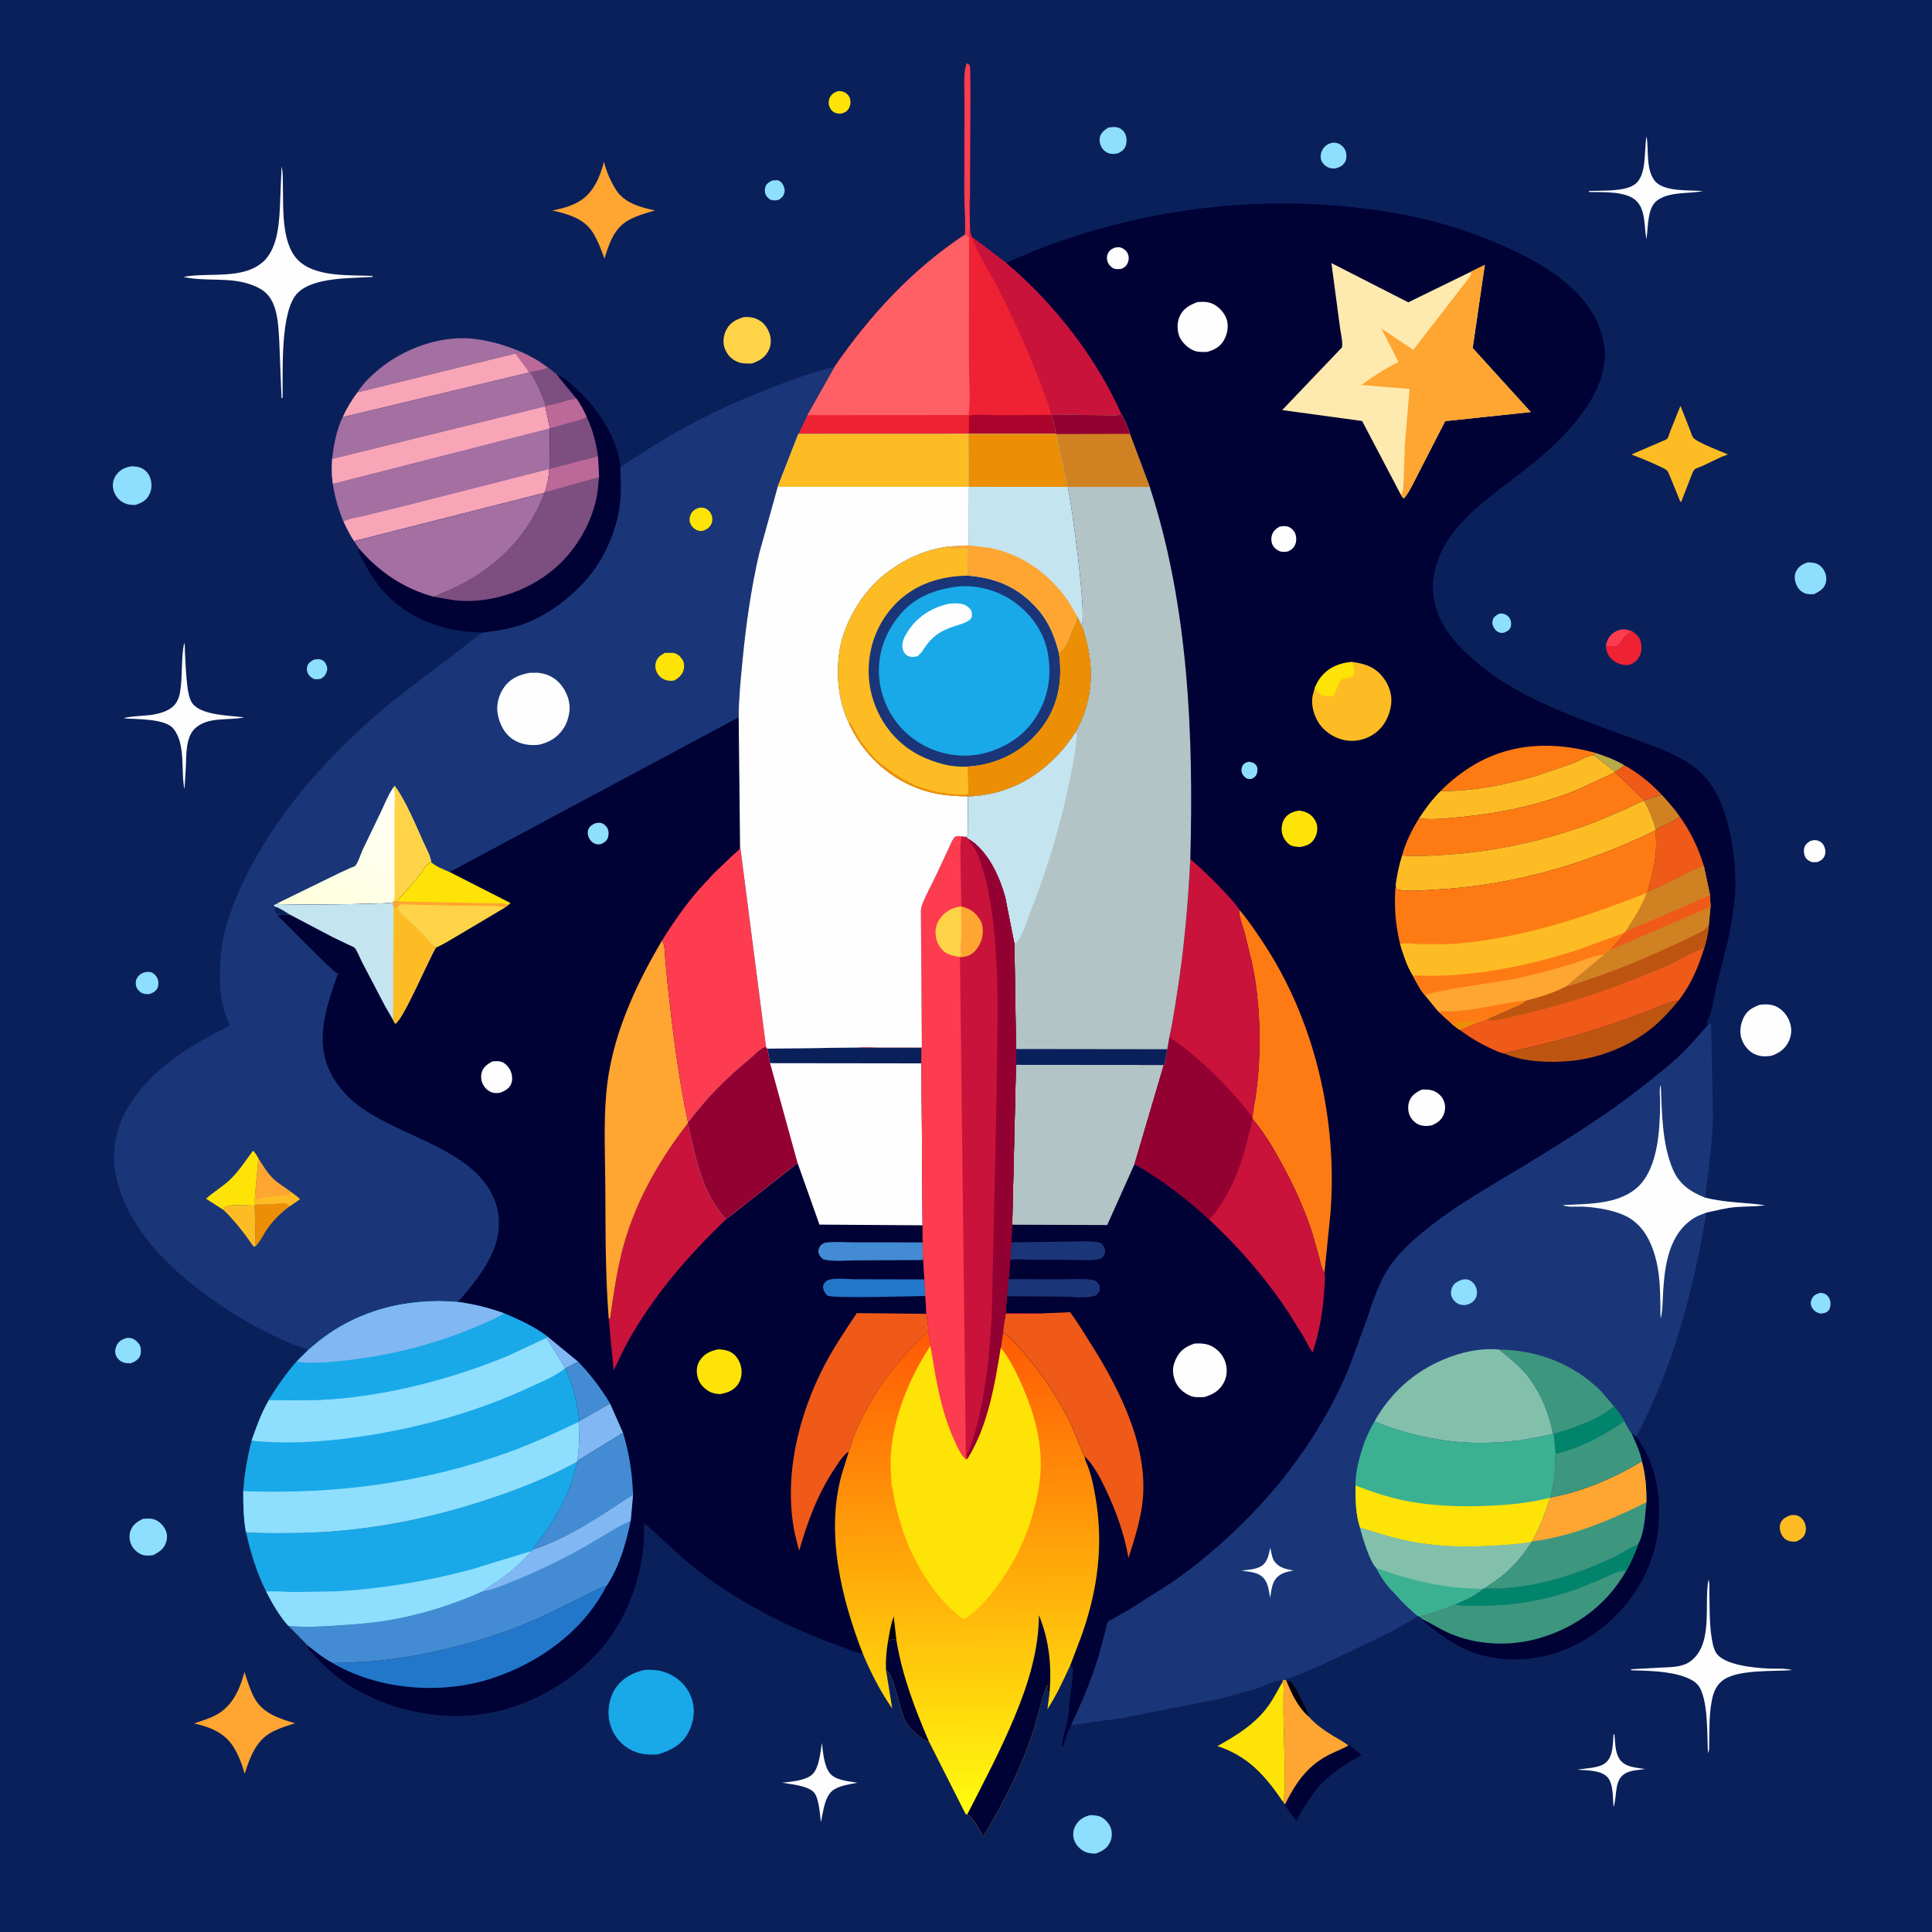 <svg version="1.1" xmlns="http://www.w3.org/2000/svg" style="display: block;" viewBox="0 0 2048 2048" width="1024" height="1024">
<defs>
	<linearGradient id="Gradient1" gradientUnits="userSpaceOnUse" x1="340.753" y1="981.986" x2="423.157" y2="844.283">
		<stop class="stop0" offset="0" stop-opacity="1" stop-color="rgb(255,255,220)"/>
		<stop class="stop1" offset="1" stop-opacity="1" stop-color="rgb(255,255,247)"/>
	</linearGradient>
	<linearGradient id="Gradient2" gradientUnits="userSpaceOnUse" x1="1021.83" y1="1411.49" x2="1028.44" y2="1922.94">
		<stop class="stop0" offset="0" stop-opacity="1" stop-color="rgb(255,89,5)"/>
		<stop class="stop1" offset="1" stop-opacity="1" stop-color="rgb(255,253,14)"/>
	</linearGradient>
</defs>
<path transform="translate(0,0)" fill="rgb(10,32,91)" d="M -0 -0 L 2048 0 L 2048 2048 L -0 2048 L -0 -0 z"/>
<path transform="translate(0,0)" fill="rgb(0,0,11)" d="M 1363.43 1781.17 C 1364.5 1781.51 1366.77 1781.9 1367.62 1782.5 C 1372.3 1785.82 1377.1 1797.25 1379.84 1802.55 C 1382.8 1808.3 1385.86 1813.87 1387.72 1820.11 C 1376.1 1810.32 1368.88 1795.06 1363.43 1781.17 z"/>
<path transform="translate(0,0)" fill="rgb(253,60,80)" d="M 1702.2 684.523 L 1702.46 683.387 C 1704.03 677.082 1706.65 672.685 1712.49 669.5 C 1718.94 665.979 1723.25 666.895 1729.99 669.055 L 1728.56 669.933 C 1724.21 672.656 1721.99 674.68 1719.26 679.119 C 1717.58 681.836 1716.53 683.575 1713.5 684.934 C 1709.75 684.914 1705.91 685.069 1702.2 684.523 z"/>
<path transform="translate(0,0)" fill="rgb(142,222,254)" d="M 1589.38 650.5 C 1591.15 650.226 1592.78 650.37 1594.5 650.898 C 1597.15 651.715 1599.54 653.573 1600.72 656.125 C 1602 658.925 1602.36 662.097 1601.23 665 C 1599.97 668.241 1597.69 669.088 1594.85 670.5 C 1593.85 670.734 1593.06 670.979 1591.99 670.927 C 1588.77 670.772 1586.16 669.211 1584.32 666.593 C 1582.5 664.012 1581.4 660.875 1582.26 657.706 C 1583.33 653.784 1586.03 652.186 1589.38 650.5 z"/>
<path transform="translate(0,0)" fill="rgb(187,105,152)" d="M 551.297 372.571 C 562.407 377.27 571.381 382.468 580.978 389.774 C 575.451 392.705 567.677 393.118 561.558 394.734 L 560.826 394.875 C 557.114 387.764 550.872 381.664 546.638 374.699 L 551.297 372.571 z"/>
<path transform="translate(0,0)" fill="rgb(142,222,254)" d="M 818.19 191.5 C 820.188 191.042 822.447 191.105 824.5 190.981 C 826.469 191.79 827.699 192.606 828.993 194.282 C 830.86 196.703 832.251 200.487 831.613 203.585 C 830.725 207.897 829.118 209.468 825.5 211.786 C 822.927 212.383 820.077 212.849 817.5 211.953 C 815.008 211.087 812.67 208.644 811.624 206.301 C 810.472 203.722 810.496 200.325 811.5 197.678 C 812.678 194.571 815.42 192.997 818.19 191.5 z"/>
<path transform="translate(0,0)" fill="rgb(142,222,254)" d="M 1929.34 1370.5 C 1931.01 1370.52 1932.25 1370.71 1933.86 1371.28 C 1936.38 1372.16 1938.52 1374.64 1939.48 1377.09 C 1940.78 1380.41 1940.77 1385.45 1938.81 1388.5 C 1936.72 1391.75 1933.9 1391.82 1930.5 1392.42 C 1929.52 1392.3 1929.02 1392.27 1928.02 1391.95 C 1924.41 1390.82 1921.54 1388.24 1920.15 1384.71 C 1919 1381.82 1919.4 1379.12 1920.84 1376.42 C 1922.75 1372.83 1925.59 1371.54 1929.34 1370.5 z"/>
<path transform="translate(0,0)" fill="rgb(142,222,254)" d="M 332.13 699.5 C 334.305 698.909 336.733 698.509 339 698.908 C 341.514 699.351 343.337 700.551 344.776 702.62 C 346.208 704.677 347.323 708.047 346.703 710.555 C 345.612 714.964 344.072 716.96 340.352 719.5 C 337.971 720.05 335.921 719.995 333.5 719.983 C 330.753 718.722 328.814 717.71 327.121 715.113 C 325.391 712.461 324.839 709.634 325.605 706.599 C 326.52 702.973 329.144 701.32 332.13 699.5 z"/>
<path transform="translate(0,0)" fill="rgb(254,254,254)" d="M 1919 891.5 C 1920.89 890.803 1922.98 890.458 1925 890.656 C 1927.83 890.934 1930.59 892.452 1932.31 894.722 C 1934.38 897.448 1935.63 902.201 1934.69 905.56 C 1933.49 909.86 1931.38 911.48 1927.57 913.5 C 1925.27 914.117 1922.87 913.892 1920.5 913.881 C 1918.38 912.834 1915.83 911.742 1914.43 909.746 C 1912.33 906.735 1911.7 902.125 1912.65 898.631 C 1913.63 895.018 1916.04 893.368 1919 891.5 z"/>
<path transform="translate(0,0)" fill="rgb(254,227,6)" d="M 888.942 96.5 C 891.411 96.59 893.191 96.791 895.42 97.945 C 898.308 99.44 900.23 101.614 901.061 104.793 C 902.009 108.418 901.477 112.343 899.437 115.492 C 897.342 118.726 894.716 119.681 891.12 120.5 C 888.766 120.423 886.514 120.31 884.386 119.191 C 881.63 117.741 879.768 114.989 878.868 112.053 C 877.97 109.122 878.524 104.767 880.283 102.215 C 882.586 98.872 885.137 97.515 888.942 96.5 z"/>
<path transform="translate(0,0)" fill="rgb(142,222,254)" d="M 154.105 1030.5 C 156.337 1030.29 158.726 1029.97 160.852 1030.87 C 163.37 1031.95 165.774 1034.53 166.882 1037.01 C 168.173 1039.9 168.277 1044.26 166.989 1047.17 C 165.343 1050.88 162.123 1052.44 158.5 1053.69 C 155.855 1054.05 152.954 1053.81 150.5 1052.65 C 147.854 1051.41 145.201 1048.5 144.404 1045.66 C 143.569 1042.69 143.645 1039.13 145.402 1036.5 C 147.715 1033.04 150.132 1031.48 154.105 1030.5 z"/>
<path transform="translate(0,0)" fill="rgb(142,222,254)" d="M 133.312 1418.5 C 135.667 1417.97 138.226 1418.08 140.5 1418.99 C 143.78 1420.3 147.36 1423.71 148.609 1427.05 C 149.653 1429.83 149.725 1434.8 148.401 1437.53 C 146.333 1441.8 142.462 1443.68 138.246 1445.25 L 132.79 1444.81 C 128.707 1443.93 124.988 1441.34 123.195 1437.5 C 121.568 1434.02 121.882 1430.28 123.371 1426.83 C 125.397 1422.14 128.692 1420.17 133.312 1418.5 z"/>
<path transform="translate(0,0)" fill="rgb(142,222,254)" d="M 1411.3 151.5 C 1414.3 151.115 1416.47 151.125 1419.28 152.391 C 1422.39 153.787 1425.44 157.069 1426.5 160.342 C 1427.55 163.593 1427.65 168.571 1425.86 171.612 C 1423.49 175.641 1420.1 177.442 1415.71 178.5 C 1412.71 178.728 1410.5 178.606 1407.71 177.341 C 1404.66 175.955 1401.52 172.889 1400.5 169.625 C 1399.44 166.232 1399.96 162.414 1401.58 159.295 C 1403.85 154.931 1406.74 152.974 1411.3 151.5 z"/>
<path transform="translate(0,0)" fill="rgb(254,188,36)" d="M 1897.18 1606.5 C 1899.49 1605.82 1902.4 1605.76 1904.74 1606.38 C 1907.89 1607.22 1910.54 1609.77 1912.18 1612.5 C 1914.39 1616.19 1914.89 1621.29 1913.59 1625.39 C 1912.07 1630.14 1908.17 1632.18 1903.94 1634.15 C 1901.77 1634.19 1899.6 1634.28 1897.47 1633.79 C 1893.53 1632.86 1890.7 1630.63 1888.73 1627.14 C 1886.73 1623.6 1885.98 1618.71 1887.36 1614.81 C 1888.9 1610.47 1893.17 1608.09 1897.18 1606.5 z"/>
<path transform="translate(0,0)" fill="rgb(142,222,254)" d="M 1174.92 135.186 C 1177.82 134.803 1181.1 134.357 1184 134.897 C 1187.65 135.575 1190.84 138.298 1192.6 141.546 C 1194.4 144.879 1194.6 150.493 1193.45 154.045 C 1192.01 158.53 1189.16 160.599 1185.05 162.5 C 1182.72 163.083 1180.41 163.243 1178 163.073 C 1174.46 162.824 1170.67 160.338 1168.64 157.509 C 1166.12 154.002 1165.01 149.718 1165.95 145.467 C 1167.06 140.455 1170.91 137.865 1174.92 135.186 z"/>
<path transform="translate(0,0)" fill="rgb(254,254,254)" d="M 1710.41 1838.5 L 1711.27 1838.3 C 1712.46 1847.19 1711.71 1857.35 1716.96 1865 C 1722.87 1873.59 1734.73 1873.65 1744 1875.26 C 1737.79 1876.19 1729.95 1876.47 1724.29 1879.14 C 1710.26 1885.75 1714.71 1903.56 1710.4 1915.5 C 1709.69 1906.59 1710.27 1891.59 1704.52 1884.5 C 1697.81 1876.24 1681.85 1876.7 1672.07 1875.96 C 1680.91 1874.24 1694.97 1874.52 1702.06 1868.6 C 1710.32 1861.71 1709.52 1848.29 1710.41 1838.5 z"/>
<path transform="translate(0,0)" fill="rgb(239,34,51)" d="M 1729.99 669.055 C 1735.2 672.638 1738.77 675.931 1739.71 682.5 C 1740.54 688.315 1739.84 693.762 1736.16 698.46 C 1733.42 701.946 1729.51 704.757 1724.98 704.954 C 1718.63 705.229 1712.19 702.665 1707.79 698.071 C 1704.01 694.133 1702.79 689.803 1702.2 684.523 C 1705.91 685.069 1709.75 684.914 1713.5 684.934 C 1716.53 683.575 1717.58 681.836 1719.26 679.119 C 1721.99 674.68 1724.21 672.656 1728.56 669.933 L 1729.99 669.055 z"/>
<path transform="translate(0,0)" fill="rgb(142,222,254)" d="M 1916.28 596.123 C 1918.85 596.26 1921.58 596.338 1924.09 596.972 C 1928.33 598.046 1932.09 601.673 1934.03 605.5 C 1936.12 609.621 1936.59 614.692 1935.02 619.085 C 1933 624.715 1927.79 627.403 1922.8 629.915 L 1921.33 629.899 C 1918.93 629.893 1916.47 630.001 1914.16 629.256 C 1909.49 627.751 1906.07 624.3 1904.2 619.835 C 1902.4 615.547 1901.74 610.521 1903.71 606.148 C 1906.23 600.555 1910.72 598.004 1916.28 596.123 z"/>
<path transform="translate(0,0)" fill="rgb(253,60,80)" d="M 1022.91 248.664 C 1023.58 234.151 1022.33 219.065 1022.2 204.5 L 1022.34 105.732 C 1022.51 94.373 1021.03 79.883 1024.03 68.927 C 1024.43 67.455 1024.13 68.144 1026 67.094 C 1026.6 67.896 1027.38 68.589 1027.79 69.5 C 1028.55 71.153 1028.46 75.062 1028.52 77 L 1028.73 99.962 L 1028.2 207.496 C 1026.72 221.884 1029.48 237.365 1027.18 251.469 C 1025.8 250.372 1024.42 249.554 1022.91 248.664 z"/>
<path transform="translate(0,0)" fill="rgb(254,254,254)" d="M 871.205 1847.46 C 872.479 1857.28 873.332 1871.31 879.468 1879.44 C 885.43 1887.34 899.982 1888.24 908.976 1889.76 C 901.075 1891.28 890.915 1892.7 884 1897.05 C 873.949 1903.37 872.637 1920.83 870.234 1931.58 C 869.056 1923.22 868.255 1906.99 863.174 1900.46 C 857.372 1892.99 838.193 1891.29 829.176 1889.79 C 838.765 1888.46 852.646 1887.85 860.471 1881.51 C 868.267 1875.19 869.815 1856.78 871.205 1847.46 z"/>
<path transform="translate(0,0)" fill="rgb(142,222,254)" d="M 151.108 1610.14 C 154.462 1609.74 158.167 1609.48 161.5 1610.11 C 167.087 1611.17 171.644 1615.28 174.5 1620.02 C 177.169 1624.44 177.736 1629.12 176.311 1634.1 C 174.108 1641.79 169.096 1645.04 162.324 1648.56 L 161.599 1648.62 C 158.931 1648.87 156.16 1649.25 153.496 1648.8 C 148 1647.87 143.108 1644.06 140.196 1639.38 C 137.343 1634.8 136.533 1628.66 138.069 1623.5 C 140.122 1616.6 145.143 1613.31 151.108 1610.14 z"/>
<path transform="translate(0,0)" fill="rgb(142,222,254)" d="M 1155.43 1924.16 C 1158.36 1924.13 1161.67 1924.36 1164.5 1925.08 C 1169.82 1926.43 1174.81 1931.62 1176.96 1936.5 C 1179.19 1941.56 1179.1 1947.47 1176.84 1952.5 C 1173.69 1959.54 1168.66 1962.13 1161.87 1964.82 C 1157.2 1965.02 1152.33 1964.38 1148.23 1961.97 C 1143.61 1959.26 1139.49 1954.31 1138.21 1949.04 C 1136.99 1944.01 1137.81 1938.91 1140.49 1934.5 C 1144.09 1928.58 1148.92 1925.88 1155.43 1924.16 z"/>
<path transform="translate(0,0)" fill="rgb(142,222,254)" d="M 139.751 494.225 C 142.948 494.503 146.541 494.603 149.5 495.969 C 153.935 498.016 157.414 501.578 159.101 506.189 C 161.287 512.168 161.125 518.811 158.15 524.5 C 154.837 530.833 149.868 533.243 143.293 535.326 C 137.975 535.295 133.767 534.761 129.191 531.854 C 124.269 528.728 121.125 523.775 119.99 518.081 C 118.97 512.966 120.125 507.729 123.177 503.5 C 127.422 497.618 132.833 495.357 139.751 494.225 z"/>
<path transform="translate(0,0)" fill="rgb(254,254,254)" d="M 1745.45 144.5 C 1747.93 159.079 1744.43 179.204 1754.05 191.568 C 1763.52 203.745 1791.11 201.253 1805.18 202.548 C 1789.76 205.681 1769 202.813 1756.05 212.972 C 1746.11 220.772 1747.06 241.826 1745.35 253.5 C 1742.59 240.682 1744.86 224.225 1735.42 213.796 C 1724.77 202.035 1699.06 203.963 1684.5 203.545 L 1684.18 202.5 C 1697.18 201.781 1721.31 203.349 1732.4 195.833 C 1746.41 186.348 1742.37 158.974 1745.45 144.5 z"/>
<path transform="translate(0,0)" fill="rgb(0,1,53)" d="M 1429.3 1850.42 L 1431 1850.17 L 1443.25 1860.49 C 1423.92 1871.19 1405.41 1882.94 1392.2 1901.05 C 1385.29 1910.51 1379.61 1919.64 1374.24 1930.07 C 1370.48 1924.77 1364.54 1918.71 1362.02 1912.91 C 1373.38 1890.42 1384.89 1872.74 1407.77 1860.64 C 1414.8 1856.92 1422.27 1854.24 1429.3 1850.42 z"/>
<path transform="translate(0,0)" fill="rgb(255,211,71)" d="M 788.692 336.111 C 793.121 335.907 796.901 336.08 801.084 337.698 C 807.913 340.339 812.382 345.28 815.159 351.99 C 817.641 357.989 817.772 365.117 814.995 371.042 C 811.297 378.931 804.885 382.642 796.993 385.335 C 792.207 385.349 787.039 385.581 782.5 383.855 C 775.706 381.271 770.92 376.27 768.329 369.533 C 765.812 362.992 766.857 355.633 770.007 349.5 C 773.985 341.756 780.68 338.423 788.692 336.111 z"/>
<path transform="translate(0,0)" fill="rgb(254,254,254)" d="M 195.288 681.5 C 196.183 683.023 195.869 688.555 195.98 690.483 C 196.695 702.948 197.043 715.638 198.682 728.021 C 199.427 733.657 200.594 741.001 204.074 745.745 C 213.33 758.36 244.462 758.534 258.93 760.417 C 241.897 764.142 220.431 759.234 206.5 772.365 C 196.842 781.468 197.494 800.449 197.03 812.764 L 195.559 836.626 C 191.43 816.745 197.327 788.605 183.5 772.077 C 174.747 761.615 144.682 762.504 131.5 761.55 C 133.32 759.408 156.628 758.596 161.328 757.734 C 168.344 756.448 175.484 754.728 181.39 750.523 C 187.181 746.4 189.779 740.217 190.916 733.422 C 193.772 716.345 191.692 698.166 195.288 681.5 z"/>
<path transform="translate(0,0)" fill="rgb(254,254,254)" d="M 1865.3 1065.12 C 1870.85 1064.42 1876.73 1064.36 1881.97 1066.56 C 1888.86 1069.46 1894.21 1075.59 1896.86 1082.5 C 1899.58 1089.6 1899.45 1096.43 1896.38 1103.36 C 1892.78 1111.51 1886.58 1115.89 1878.5 1119 C 1872.77 1119.95 1867.83 1120.27 1862.27 1118.33 C 1854.77 1115.72 1849.57 1109.78 1846.62 1102.56 C 1843.62 1095.22 1844.72 1086.51 1847.92 1079.46 C 1851.66 1071.22 1857.36 1068.29 1865.3 1065.12 z"/>
<path transform="translate(0,0)" fill="rgb(254,254,254)" d="M 1811.07 1674.5 C 1812.47 1677.46 1811.87 1683.43 1811.96 1686.81 C 1812.4 1702.33 1811.89 1718.63 1814.11 1734 C 1814.92 1739.61 1815.98 1746.18 1818.64 1751.2 C 1826.07 1765.23 1860.76 1768.14 1874.8 1768.73 C 1882.76 1769.07 1892.17 1768.17 1899.8 1770.38 C 1880.06 1771.92 1844.58 1769.67 1828 1780.02 C 1820.62 1784.63 1816.7 1792.35 1815.01 1800.66 L 1814.65 1802.5 C 1811.28 1818.94 1812.19 1837.48 1811.76 1854.22 C 1811.51 1855.68 1810.96 1857.09 1810.52 1858.5 C 1809.48 1839.98 1811.15 1799.01 1799.44 1785.7 C 1796.18 1782 1791.6 1779.81 1787.09 1778.05 C 1769.71 1771.29 1747.99 1771.26 1729.5 1770.53 L 1728.74 1769.5 L 1758.94 1767.8 C 1769.12 1767.23 1781.99 1767.72 1790.77 1761.81 C 1816.96 1744.16 1805.98 1701.03 1811.07 1674.5 z"/>
<path transform="translate(0,0)" fill="rgb(254,165,50)" d="M 640.175 171.492 C 642.764 181.724 647.45 192.626 653.169 201.509 C 661.991 215.211 679.254 219.929 694.352 223.063 C 685.36 225.663 676.346 228.224 667.98 232.507 C 651.023 241.188 646.125 257.18 640.68 274.236 C 637.44 264.659 633.58 254.692 628.171 246.114 C 618.978 231.533 601.391 226.728 585.597 223.127 C 595.739 221.08 606.003 218.471 614.889 212.942 C 629.161 204.061 636.271 187.179 640.175 171.492 z"/>
<path transform="translate(0,0)" fill="rgb(254,188,36)" d="M 1781.38 430.176 L 1791.94 457 C 1792.71 458.944 1793.59 462.238 1794.8 463.813 C 1798.83 469.076 1824.14 478.414 1831.66 481.714 L 1824.41 484.465 L 1804.22 494.14 C 1802.44 494.937 1797.64 496.387 1796.35 497.639 C 1794.61 499.33 1793.13 503.939 1792.17 506.21 L 1782.08 532.154 L 1781.07 531.5 L 1770.12 504.615 C 1769.27 502.687 1768.3 499.687 1766.67 498.355 C 1764.15 496.288 1759.76 494.684 1756.8 493.263 C 1747.84 488.962 1738.62 485.366 1729.36 481.771 L 1760.15 468.498 C 1761.82 467.719 1766.18 466.216 1767.38 465.043 C 1768.3 464.152 1769.78 458.965 1770.34 457.576 L 1781.38 430.176 z"/>
<path transform="translate(0,0)" fill="rgb(254,165,50)" d="M 259.139 1772.45 C 262.233 1781.65 264.89 1790.82 269.449 1799.46 C 278.358 1816.33 295.685 1821.5 312.847 1826.81 C 304.642 1829.12 296.621 1831.81 289 1835.66 C 271.346 1844.6 265.033 1862.74 259.328 1880.33 C 256.555 1870 252.793 1860.15 247.015 1851.1 C 237.737 1836.56 221.976 1830.47 205.782 1826.94 C 214.137 1824.1 223.153 1821.35 230.805 1816.92 C 246.934 1807.58 254.567 1789.67 259.139 1772.45 z"/>
<path transform="translate(0,0)" fill="rgb(254,165,50)" d="M 1360 1780.94 L 1362 1780.56 L 1363.43 1781.17 C 1368.88 1795.06 1376.1 1810.32 1387.72 1820.11 C 1394.42 1827.78 1403.86 1834.34 1412.5 1839.67 C 1418.13 1843.15 1424.28 1846.1 1429.3 1850.42 C 1422.27 1854.24 1414.8 1856.92 1407.77 1860.64 C 1384.89 1872.74 1373.38 1890.42 1362.02 1912.91 L 1360.09 1910.15 C 1362.65 1899.6 1361.99 1887.09 1361.9 1876.29 L 1360.51 1815.95 L 1360.56 1796.24 C 1360.63 1791.88 1361.37 1787.08 1359.4 1783.09 L 1360 1780.94 z"/>
<path transform="translate(0,0)" fill="rgb(254,227,6)" d="M 1359.4 1783.09 C 1361.37 1787.08 1360.63 1791.88 1360.56 1796.24 L 1360.51 1815.95 L 1361.9 1876.29 C 1361.99 1887.09 1362.65 1899.6 1360.09 1910.15 C 1341.29 1882.38 1323.22 1861.69 1290.51 1850.92 C 1310.54 1839.93 1330.93 1827.13 1344.47 1808.29 C 1350.1 1800.45 1354.54 1791.43 1359.4 1783.09 z"/>
<path transform="translate(0,0)" fill="rgb(164,111,161)" d="M 378.937 415.883 C 385.633 405.114 396.772 394.965 406.845 387.401 C 434.021 366.998 471.692 354.619 505.82 359.622 C 522.192 362.023 536.058 366.145 551.297 372.571 L 546.638 374.699 L 378.937 415.883 z"/>
<path transform="translate(0,0)" fill="rgb(248,165,184)" d="M 546.638 374.699 C 550.872 381.664 557.114 387.764 560.826 394.875 L 363.198 442.178 C 367.571 432.658 372.641 424.255 378.937 415.883 L 546.638 374.699 z"/>
<path transform="translate(0,0)" fill="rgb(254,254,254)" d="M 298.49 176.5 C 300.123 183.163 299.714 190.397 299.875 197.233 C 300.417 220.32 298.226 256.42 314.905 274.642 C 332.789 294.18 370.305 291.388 394.5 292.471 L 395.23 293.5 C 372.684 295.189 332.595 293.397 315.521 310.551 C 296.571 329.591 300.06 394.77 299.525 421.919 L 298.5 421.973 L 298.236 417.25 L 295.988 360.5 C 295.138 346.456 294.51 329.001 286.92 316.725 C 282.518 309.605 276.348 305.771 268.719 302.694 C 244.22 292.809 219.115 299.137 194.418 293.557 C 220.965 288.342 256.679 296.935 278.665 277.704 C 295.701 262.802 296.254 231.68 297.065 210.909 L 298.49 176.5 z"/>
<path transform="translate(0,0)" fill="rgb(0,1,53)" d="M 1729.55 1519.32 C 1731.44 1520.44 1732.88 1521.54 1734.46 1523.07 C 1738.62 1529.31 1743.13 1535.68 1746.31 1542.49 C 1759.38 1570.43 1761.45 1604.46 1755.56 1634.33 C 1747.53 1675.09 1720.93 1711.4 1686.55 1734.05 C 1653.01 1756.15 1614.47 1764.41 1575 1755.66 C 1549.56 1750.02 1531.35 1736.42 1511.35 1720.77 C 1509.49 1719.31 1508.96 1718.42 1507.92 1716.37 C 1517.36 1721.05 1526.21 1726.78 1535.88 1731.06 C 1565.07 1743.97 1600.06 1745.42 1630.6 1736.83 C 1670.32 1725.65 1703.41 1701.13 1723.82 1665.13 C 1729.03 1656.07 1733.07 1646.61 1736.55 1636.77 C 1743.24 1625.1 1743.93 1605.63 1745.24 1592.5 C 1745.42 1577.59 1744.31 1563.46 1740.43 1549.01 C 1738.79 1539.18 1733.47 1528.44 1729.55 1519.32 z"/>
<path transform="translate(0,0)" fill="rgb(25,169,232)" d="M 683.291 1770.18 C 692.775 1769.79 700.713 1770.33 709.488 1774.46 C 721.122 1779.95 729.609 1789.12 733.531 1801.43 C 737.365 1813.46 735.277 1826.5 729.266 1837.39 C 722.398 1849.84 710.497 1855.78 697.483 1859.73 C 686.276 1860.45 676.441 1859.65 666.5 1853.7 C 656.051 1847.45 649.124 1837.57 646.246 1825.84 C 643.381 1814.15 645.584 1800.16 652.163 1790.1 C 659.472 1778.92 670.573 1773.03 683.291 1770.18 z"/>
<path transform="translate(0,0)" fill="rgb(164,111,161)" d="M 580.978 389.774 L 590.236 397.225 L 611.042 422.562 C 599.961 423.742 589.023 429.113 578.288 429.982 L 577.965 430.769 L 352.082 486.523 C 353.725 471.532 356.741 455.875 363.198 442.178 L 560.826 394.875 L 561.558 394.734 C 567.677 393.118 575.451 392.705 580.978 389.774 z"/>
<path transform="translate(0,0)" fill="rgb(125,78,128)" d="M 580.978 389.774 L 590.236 397.225 L 611.042 422.562 C 599.961 423.742 589.023 429.113 578.288 429.982 C 573.517 417.256 569.222 406.153 561.558 394.734 C 567.677 393.118 575.451 392.705 580.978 389.774 z"/>
<path transform="translate(0,0)" fill="rgb(61,150,126)" d="M 1573.36 1683.71 C 1618.4 1685.87 1667.21 1670.96 1707.65 1652.07 C 1717.56 1647.45 1726.73 1641.53 1736.55 1636.77 C 1733.07 1646.61 1729.03 1656.07 1723.82 1665.13 C 1703.41 1701.13 1670.32 1725.65 1630.6 1736.83 C 1600.06 1745.42 1565.07 1743.97 1535.88 1731.06 C 1526.21 1726.78 1517.36 1721.05 1507.92 1716.37 L 1503.71 1713.17 C 1516.57 1709.71 1528.68 1706.26 1540.88 1700.88 L 1541.77 1700.71 C 1551.97 1696.44 1563.39 1691.4 1571.75 1684.17 L 1573.36 1683.71 z"/>
<path transform="translate(0,0)" fill="rgb(2,131,108)" d="M 1573.36 1683.71 C 1618.4 1685.87 1667.21 1670.96 1707.65 1652.07 C 1717.56 1647.45 1726.73 1641.53 1736.55 1636.77 C 1733.07 1646.61 1729.03 1656.07 1723.82 1665.13 C 1715.59 1664.38 1706.57 1670.04 1699.18 1673.31 L 1673.74 1683.63 C 1637.87 1696.68 1604.34 1702.45 1566.23 1702.19 C 1558.31 1702.14 1549.44 1702.72 1541.77 1700.71 C 1551.97 1696.44 1563.39 1691.4 1571.75 1684.17 L 1573.36 1683.71 z"/>
<path transform="translate(0,0)" fill="rgb(61,150,126)" d="M 1643.78 1587.36 C 1677.58 1581.07 1711.16 1566.72 1740.43 1549.01 C 1744.31 1563.46 1745.42 1577.59 1745.24 1592.5 C 1743.93 1605.63 1743.24 1625.1 1736.55 1636.77 C 1726.73 1641.53 1717.56 1647.45 1707.65 1652.07 C 1667.21 1670.96 1618.4 1685.87 1573.36 1683.71 C 1581.09 1678.26 1589.43 1673.06 1596.5 1666.78 C 1607.33 1657.18 1615.5 1646.6 1623.49 1634.62 L 1624.04 1633.96 C 1632.1 1619.12 1638.08 1603.77 1643.13 1587.69 L 1643.78 1587.36 z"/>
<path transform="translate(0,0)" fill="rgb(254,165,50)" d="M 1643.78 1587.36 C 1677.58 1581.07 1711.16 1566.72 1740.43 1549.01 C 1744.31 1563.46 1745.42 1577.59 1745.24 1592.5 C 1707.68 1611.25 1666.1 1628.83 1624.04 1633.96 C 1632.1 1619.12 1638.08 1603.77 1643.13 1587.69 L 1643.78 1587.36 z"/>
<path transform="translate(0,0)" fill="rgb(164,111,161)" d="M 352.082 486.523 L 577.965 430.769 L 583.003 453.973 L 583.098 496.789 L 581.791 497.386 C 582.33 505.288 579.791 514.198 577.659 521.797 L 577.2 522.433 L 375.378 573.624 C 370.971 567.095 367.57 559.909 364.15 552.834 L 363.967 552.786 C 358.502 539.399 355.001 527.039 352.786 512.779 L 352.639 511.626 C 351.427 503.034 351.617 495.15 352.082 486.523 z"/>
<path transform="translate(0,0)" fill="rgb(248,165,184)" d="M 581.791 497.386 C 582.33 505.288 579.791 514.198 577.659 521.797 L 577.2 522.433 L 375.378 573.624 C 370.971 567.095 367.57 559.909 364.15 552.834 C 369.912 549.725 378.925 548.615 385.321 547.047 L 430.204 536.039 L 581.791 497.386 z"/>
<path transform="translate(0,0)" fill="rgb(248,165,184)" d="M 352.082 486.523 L 577.965 430.769 L 583.003 453.973 L 352.786 512.779 L 352.639 511.626 C 351.427 503.034 351.617 495.15 352.082 486.523 z"/>
<path transform="translate(0,0)" fill="rgb(0,1,53)" d="M 590.236 397.225 C 598.999 398.492 624.109 424.543 630.02 432.493 C 643.642 450.815 656.475 473.393 657.582 496.764 C 658.17 508.985 658.738 521.48 657.284 533.658 C 653.696 563.72 640.146 593.998 619.806 616.5 C 601.735 636.492 577.905 653.819 552.225 662.513 C 538.713 667.087 525.27 669.121 511.139 670.667 L 490 669.017 C 454.595 664.299 421.884 647.833 400.007 618.98 C 393.764 610.745 388.958 602.125 384.189 592.986 C 382.201 589.177 379.662 585.544 380.263 581.106 L 375.378 573.624 L 577.2 522.433 L 577.659 521.797 C 579.791 514.198 582.33 505.288 581.791 497.386 L 583.098 496.789 L 583.003 453.973 L 577.965 430.769 L 578.288 429.982 C 589.023 429.113 599.961 423.742 611.042 422.562 L 590.236 397.225 z"/>
<path transform="translate(0,0)" fill="rgb(125,78,128)" d="M 578.288 429.982 C 589.023 429.113 599.961 423.742 611.042 422.562 C 615.333 428.574 618.92 435.228 621.862 442 C 628.26 455.102 631.902 469.149 633.846 483.543 L 583.098 496.789 L 583.003 453.973 L 577.965 430.769 L 578.288 429.982 z"/>
<path transform="translate(0,0)" fill="rgb(187,105,152)" d="M 578.288 429.982 C 589.023 429.113 599.961 423.742 611.042 422.562 C 615.333 428.574 618.92 435.228 621.862 442 C 617.312 444.732 612.071 445.743 607 447.159 L 583.003 453.973 L 577.965 430.769 L 578.288 429.982 z"/>
<path transform="translate(0,0)" fill="rgb(125,78,128)" d="M 583.098 496.789 L 633.846 483.543 L 635.011 505.729 C 634.219 513.988 633.575 522.399 631.702 530.5 C 625.097 559.057 608.201 585.989 585.65 604.569 C 557.792 627.522 518.582 640.102 482.638 636.455 L 459.702 632.6 L 478.171 624.782 C 523.682 603.953 559.622 569.943 577.2 522.433 L 577.659 521.797 C 579.791 514.198 582.33 505.288 581.791 497.386 L 583.098 496.789 z"/>
<path transform="translate(0,0)" fill="rgb(187,105,152)" d="M 583.098 496.789 L 633.846 483.543 L 635.011 505.729 L 577.659 521.797 C 579.791 514.198 582.33 505.288 581.791 497.386 L 583.098 496.789 z"/>
<path transform="translate(0,0)" fill="rgb(164,111,161)" d="M 375.378 573.624 L 577.2 522.433 C 559.622 569.943 523.682 603.953 478.171 624.782 L 459.702 632.6 C 427.752 623.788 401.626 606.096 380.263 581.106 L 375.378 573.624 z"/>
<path transform="translate(0,0)" fill="rgb(239,34,51)" d="M 1028.2 207.496 C 1028.58 215.821 1026.74 245.408 1030.03 250.709 L 1030.46 251.421 L 1066.59 278.667 C 1116.75 320.765 1162.26 378.949 1188.8 439.098 C 1183.4 441.255 1175.01 440.123 1169.05 440.124 C 1151.1 440.126 1132.68 439.178 1114.79 440.111 C 1116.24 446.526 1118.67 453.404 1119.28 459.902 L 1027.03 459.916 L 846.287 459.995 L 855.724 440.078 L 884.707 388.656 C 922.191 334.266 967.425 285.219 1022.91 248.664 C 1024.42 249.554 1025.8 250.372 1027.18 251.469 C 1029.48 237.365 1026.72 221.884 1028.2 207.496 z"/>
<path transform="translate(0,0)" fill="rgb(172,3,44)" d="M 1114.18 439.884 L 1114.79 440.111 C 1116.24 446.526 1118.67 453.404 1119.28 459.902 L 1027.03 459.916 L 1027.14 440.668 C 1034.56 438.635 1045.99 440.08 1053.99 440.087 L 1114.18 439.884 z"/>
<path transform="translate(0,0)" fill="rgb(201,19,59)" d="M 1030.46 251.421 L 1066.59 278.667 C 1116.75 320.765 1162.26 378.949 1188.8 439.098 C 1183.4 441.255 1175.01 440.123 1169.05 440.124 C 1151.1 440.126 1132.68 439.178 1114.79 440.111 L 1114.18 439.884 C 1112.01 428.955 1107.06 417.445 1103.16 407 C 1089.42 370.236 1072.67 334.163 1054.64 299.314 C 1046.69 283.964 1035.5 267.872 1030.46 251.421 z"/>
<path transform="translate(0,0)" fill="rgb(254,96,102)" d="M 1022.91 248.664 C 1024.42 249.554 1025.8 250.372 1027.18 251.469 L 1027.13 385.842 C 1027.17 403.201 1028.99 422.879 1026.7 439.963 L 855.724 440.078 L 884.707 388.656 C 922.191 334.266 967.425 285.219 1022.91 248.664 z"/>
<path transform="translate(0,0)" fill="rgb(26,54,120)" d="M 1812.12 1084.11 L 1813.87 1085.53 L 1815.81 1183.14 C 1815.16 1212.28 1811.14 1240.74 1807.52 1269.57 C 1829.03 1274.94 1849.41 1274.55 1871.05 1277.59 C 1860.92 1279.17 1850.88 1278.68 1840.72 1279.5 C 1829.72 1280.39 1819.75 1283.06 1809.05 1285.33 C 1794.79 1368.08 1774.08 1448.44 1734.46 1523.07 C 1732.88 1521.54 1731.44 1520.44 1729.55 1519.32 C 1733.47 1528.44 1738.79 1539.18 1740.43 1549.01 C 1711.16 1566.72 1677.58 1581.07 1643.78 1587.36 L 1643.13 1587.69 C 1638.08 1603.77 1632.1 1619.12 1624.04 1633.96 L 1623.49 1634.62 C 1615.5 1646.6 1607.33 1657.18 1596.5 1666.78 C 1589.43 1673.06 1581.09 1678.26 1573.36 1683.71 L 1571.75 1684.17 C 1563.39 1691.4 1551.97 1696.44 1541.77 1700.71 L 1540.88 1700.88 C 1528.68 1706.26 1516.57 1709.71 1503.71 1713.17 L 1503.02 1713.03 C 1481.03 1727.59 1455.4 1739.13 1431.56 1750.43 C 1408.36 1761.43 1386.51 1772.6 1362 1780.56 L 1360 1780.94 C 1351.86 1780.82 1341.62 1786.98 1333.68 1789.52 L 1294.36 1800.54 L 1187.87 1821.46 L 1135.25 1828.59 C 1146.82 1804.96 1156.64 1780.64 1164.5 1755.51 L 1172.15 1726.79 C 1172.55 1725.24 1173.33 1720.22 1174.17 1719.13 C 1174.74 1718.38 1178.12 1716.76 1179.09 1716.18 L 1195.45 1707.01 L 1242.64 1677.07 C 1295.55 1639.96 1345.22 1591.23 1381.82 1537.88 C 1400.2 1511.09 1417.15 1480.82 1429.67 1450.78 L 1449.12 1397.52 C 1454.82 1380.52 1460.58 1362.73 1469.88 1347.28 C 1476.73 1335.9 1487.03 1324.77 1496.81 1315.88 C 1528.93 1286.73 1565.57 1265.64 1602.5 1243.41 C 1652.47 1213.33 1701.25 1183.6 1746.89 1147.06 C 1757.53 1138.53 1768.58 1130.05 1778.51 1120.69 C 1790.47 1109.45 1801.57 1096.67 1812.12 1084.11 z"/>
<path transform="translate(0,0)" fill="rgb(254,254,254)" d="M 1346.55 1640.59 C 1347.54 1644.85 1348.31 1651.45 1350.82 1655 C 1355.83 1662.06 1363.21 1663.27 1371.1 1664.81 C 1365.8 1665.93 1360.46 1666.77 1356 1670.08 C 1348.02 1675.99 1347.94 1684.86 1346.43 1693.93 C 1345.22 1687.44 1344.63 1679.88 1340.69 1674.35 C 1334.99 1666.38 1324.7 1666.14 1315.83 1665.03 C 1322.51 1664.08 1331.76 1663.68 1337.52 1659.85 C 1343.74 1655.71 1345.06 1647.3 1346.55 1640.59 z"/>
<path transform="translate(0,0)" fill="rgb(142,222,254)" d="M 1550 1356.5 C 1552.85 1356.03 1555.31 1355.76 1558 1357.15 C 1561.26 1358.85 1563.86 1362.09 1564.94 1365.59 C 1566.06 1369.18 1565.96 1373.32 1563.98 1376.6 C 1561.5 1380.72 1558.02 1382.4 1553.5 1383.43 C 1550.87 1383.5 1548.41 1383.37 1546 1382.19 C 1542.55 1380.5 1539.83 1377.59 1538.64 1373.91 C 1537.55 1370.52 1538.21 1366.76 1539.83 1363.66 C 1541.83 1359.85 1546.17 1357.8 1550 1356.5 z"/>
<path transform="translate(0,0)" fill="rgb(61,150,126)" d="M 1588.98 1430.57 C 1630.19 1431.05 1669.19 1446.15 1698.2 1475.76 L 1710.85 1490.76 C 1693.36 1505.94 1668.64 1513.08 1646.93 1520.09 L 1646.19 1519.91 C 1641.71 1498.48 1634.54 1479.91 1621.8 1462.01 C 1612.71 1449.23 1600.73 1440.55 1588.98 1430.57 z"/>
<path transform="translate(0,0)" fill="rgb(61,150,126)" d="M 1710.85 1490.76 C 1715.23 1495.65 1718.48 1501.06 1721.85 1506.66 C 1723.22 1508.84 1727.65 1518.2 1729.55 1519.32 C 1733.47 1528.44 1738.79 1539.18 1740.43 1549.01 C 1711.16 1566.72 1677.58 1581.07 1643.78 1587.36 C 1644.54 1581.32 1646.13 1575.43 1646.99 1569.4 C 1648.29 1560.29 1648.56 1551.06 1648.7 1541.86 L 1648.94 1541.26 L 1646.93 1520.09 C 1668.64 1513.08 1693.36 1505.94 1710.85 1490.76 z"/>
<path transform="translate(0,0)" fill="rgb(2,131,108)" d="M 1710.85 1490.76 C 1715.23 1495.65 1718.48 1501.06 1721.85 1506.66 C 1698.77 1522.43 1676.24 1534.48 1648.94 1541.26 L 1646.93 1520.09 C 1668.64 1513.08 1693.36 1505.94 1710.85 1490.76 z"/>
<path transform="translate(0,0)" fill="rgb(254,254,254)" d="M 1809.05 1285.33 C 1804.63 1287.03 1799.85 1288.63 1795.81 1291.14 C 1769.46 1307.54 1764.89 1339.98 1763.05 1368.28 C 1762.43 1377.84 1762.63 1387.85 1760.59 1397.23 C 1759.91 1396.48 1760.17 1387.07 1760.14 1385.49 C 1759.75 1366.98 1759.57 1349.03 1754.33 1331.11 C 1749.94 1316.05 1742.78 1301.83 1729.56 1292.62 C 1716.52 1283.53 1692.71 1279.6 1676.97 1279.06 C 1671.63 1278.88 1661.01 1279.97 1656.51 1277.5 C 1671.89 1276.64 1688.07 1276.6 1703.21 1273.58 C 1715.42 1271.15 1727.95 1266.33 1736.97 1257.48 C 1758.24 1236.59 1759.64 1195.26 1759.81 1167.52 C 1759.84 1163.42 1758.51 1153.51 1760.5 1150.51 C 1761.8 1179.79 1761.74 1212.51 1773.39 1239.81 C 1780.06 1255.43 1792.3 1263.56 1807.52 1269.57 C 1829.03 1274.94 1849.41 1274.55 1871.05 1277.59 C 1860.92 1279.17 1850.88 1278.68 1840.72 1279.5 C 1829.72 1280.39 1819.75 1283.06 1809.05 1285.33 z"/>
<path transform="translate(0,0)" fill="rgb(131,192,172)" d="M 1456.99 1506.83 C 1466.03 1490.33 1478.68 1475.19 1493.21 1463.24 C 1518.07 1442.78 1556.36 1427.3 1588.98 1430.57 C 1600.73 1440.55 1612.71 1449.23 1621.8 1462.01 C 1634.54 1479.91 1641.71 1498.48 1646.19 1519.91 C 1580.68 1535.98 1519.57 1532.14 1456.99 1506.83 z"/>
<path transform="translate(0,0)" fill="rgb(59,177,146)" d="M 1456.99 1506.83 C 1519.57 1532.14 1580.68 1535.98 1646.19 1519.91 L 1646.93 1520.09 L 1648.94 1541.26 L 1648.7 1541.86 C 1648.56 1551.06 1648.29 1560.29 1646.99 1569.4 C 1646.13 1575.43 1644.54 1581.32 1643.78 1587.36 L 1643.13 1587.69 C 1638.08 1603.77 1632.1 1619.12 1624.04 1633.96 L 1623.49 1634.62 C 1615.5 1646.6 1607.33 1657.18 1596.5 1666.78 C 1589.43 1673.06 1581.09 1678.26 1573.36 1683.71 L 1571.75 1684.17 C 1563.39 1691.4 1551.97 1696.44 1541.77 1700.71 L 1540.88 1700.88 C 1528.68 1706.26 1516.57 1709.71 1503.71 1713.17 L 1503.02 1713.03 C 1493.89 1705.29 1485.65 1697.34 1477.86 1688.23 C 1470.46 1681.62 1463.58 1671.17 1459.17 1662.28 C 1452.1 1656.06 1444.19 1628.9 1441.67 1619.31 C 1436.97 1605.38 1436.84 1589.26 1436.85 1574.7 C 1436.61 1559.33 1441.52 1543 1446.41 1528.57 C 1449.54 1521.04 1452.79 1513.84 1456.99 1506.83 z"/>
<path transform="translate(0,0)" fill="rgb(254,227,6)" d="M 1436.85 1574.7 C 1453.59 1581.18 1470.65 1586.94 1488.27 1590.56 C 1517.61 1596.6 1549.59 1597.51 1579.43 1596.13 C 1600.76 1595.15 1622.41 1593.08 1643.13 1587.69 C 1638.08 1603.77 1632.1 1619.12 1624.04 1633.96 L 1623.49 1634.62 C 1611.01 1636.85 1598.13 1637.58 1585.5 1638.36 C 1554.65 1640.27 1525.04 1639.86 1494.5 1633.89 C 1476.53 1630.38 1459.11 1624.77 1441.67 1619.31 C 1436.97 1605.38 1436.84 1589.26 1436.85 1574.7 z"/>
<path transform="translate(0,0)" fill="rgb(131,192,172)" d="M 1441.67 1619.31 C 1459.11 1624.77 1476.53 1630.38 1494.5 1633.89 C 1525.04 1639.86 1554.65 1640.27 1585.5 1638.36 C 1598.13 1637.58 1611.01 1636.85 1623.49 1634.62 C 1615.5 1646.6 1607.33 1657.18 1596.5 1666.78 C 1589.43 1673.06 1581.09 1678.26 1573.36 1683.71 L 1571.75 1684.17 C 1563.39 1691.4 1551.97 1696.44 1541.77 1700.71 L 1540.88 1700.88 C 1528.68 1706.26 1516.57 1709.71 1503.71 1713.17 L 1503.02 1713.03 C 1493.89 1705.29 1485.65 1697.34 1477.86 1688.23 C 1470.46 1681.62 1463.58 1671.17 1459.17 1662.28 C 1452.1 1656.06 1444.19 1628.9 1441.67 1619.31 z"/>
<path transform="translate(0,0)" fill="rgb(59,177,146)" d="M 1459.17 1662.28 C 1496 1675.68 1532.43 1684.01 1571.75 1684.17 C 1563.39 1691.4 1551.97 1696.44 1541.77 1700.71 L 1540.88 1700.88 C 1528.68 1706.26 1516.57 1709.71 1503.71 1713.17 L 1503.02 1713.03 C 1493.89 1705.29 1485.65 1697.34 1477.86 1688.23 C 1470.46 1681.62 1463.58 1671.17 1459.17 1662.28 z"/>
<path transform="translate(0,0)" fill="rgb(26,54,120)" d="M 884.707 388.656 L 855.724 440.078 L 846.287 459.995 L 824.399 516.025 L 804.677 586.989 C 796.016 624.573 790.707 662.516 787.004 700.862 C 785.114 720.436 783.045 740.777 783.031 760.425 L 476.711 924.411 C 470.149 921.505 462.444 918.715 457.077 913.919 C 455.763 914.459 454.839 914.801 453.787 915.791 C 449.448 919.874 445.907 926.319 442.037 931.037 L 428.188 947.075 C 425.755 949.79 422.845 952.144 421.288 955.499 L 417.121 955.622 L 416.507 956.837 C 406.412 958.629 295.618 959.702 292.958 958.036 L 290.126 959.535 L 291.172 960.911 C 290.402 964.153 290.167 965.856 292.314 968.69 C 292.982 969.572 293.275 969.694 294.083 970.241 L 334.716 1010.9 C 342.263 1018.18 349.759 1026.11 358.257 1032.25 C 346.695 1065.33 333.397 1101.81 349.804 1135.88 C 353.622 1143.81 358.305 1150.23 363.951 1156.91 C 375.901 1171.05 393.467 1181.64 409.772 1189.94 C 435.058 1202.81 461.564 1212.67 485.416 1228.29 C 500.029 1237.87 512.59 1248.76 520.797 1264.41 C 527.037 1276.31 529.738 1288.34 528.801 1301.77 C 526.702 1331.86 504.288 1358.32 485.628 1380.2 C 431.243 1375.38 377.137 1389 334.608 1424.42 L 327.066 1430.73 C 321.262 1428.52 315.314 1426.93 309.547 1424.54 C 282.759 1413.41 256.294 1399.01 232.364 1382.66 C 184.495 1349.96 134.237 1303.87 122.563 1244.5 C 119.541 1229.13 120.639 1212.46 125.313 1197.5 L 126.801 1192.75 C 130.667 1180.9 137.599 1169.88 145.091 1160 C 170.862 1126.02 206.734 1105.99 243.901 1086.78 C 231.781 1065.03 231.724 1031.68 234.586 1007.61 C 237.434 983.661 246.671 958.774 256.888 937 C 292.528 861.043 350.139 798.271 414 744.868 L 511.139 670.667 C 525.27 669.121 538.713 667.087 552.225 662.513 C 577.905 653.819 601.735 636.492 619.806 616.5 C 640.146 593.998 653.696 563.72 657.284 533.658 C 658.738 521.48 658.17 508.985 657.582 496.764 L 658.247 495.01 C 665.03 489.714 673.041 485.363 680.249 480.592 C 724.28 451.448 771.088 428.842 820.336 409.962 C 841.379 401.895 862.749 393.856 884.707 388.656 z"/>
<path transform="translate(0,0)" fill="rgb(254,227,6)" d="M 740.111 538.5 C 742.329 538.071 744.118 537.814 746.34 538.418 C 749.572 539.295 752.501 542.076 753.929 545.084 C 755.416 548.217 755.472 552.226 754.046 555.383 C 752.31 559.224 749.498 560.96 745.743 562.5 C 743.597 562.89 742.019 563.138 739.909 562.417 C 736.476 561.244 733.492 558.708 731.956 555.401 C 730.551 552.376 730.747 548.892 731.979 545.845 C 733.602 541.83 736.313 540.203 740.111 538.5 z"/>
<path transform="translate(0,0)" fill="rgb(254,227,6)" d="M 704.812 692.035 L 713.5 692.053 C 717.693 692.657 720.983 695.516 723.258 698.967 C 725.388 702.197 725.629 706.706 724.581 710.369 C 723.091 715.577 719.054 718.937 714.503 721.436 C 712.659 721.731 710.975 721.795 709.125 721.563 C 704.172 720.939 700.36 718.918 697.5 714.755 C 694.865 710.92 694.036 706.428 695.304 701.913 C 696.748 696.77 700.44 694.589 704.812 692.035 z"/>
<path transform="translate(0,0)" fill="rgb(236,143,5)" d="M 270.187 1276.92 L 291.817 1276.1 C 294.944 1275.84 300.05 1274.7 302.887 1275.56 C 304.35 1276.01 305.906 1277.74 306.966 1278.74 C 296.965 1286.3 288.75 1294.29 281.896 1304.84 C 278.62 1309.89 275.384 1316.85 271.003 1320.91 L 269.982 1277.97 L 270.187 1276.92 z"/>
<path transform="translate(0,0)" fill="rgb(254,188,36)" d="M 236.891 1282.52 L 238.032 1281.47 L 236.495 1279.75 L 238.337 1279.79 C 239.271 1279.62 240.007 1278.85 240.922 1278.59 C 248.92 1276.35 261.528 1277.94 269.982 1277.97 L 271.003 1320.91 C 269.996 1321.45 270.678 1321.16 268.85 1321.47 C 258.887 1307.26 249.431 1294.65 236.891 1282.52 z"/>
<path transform="translate(0,0)" fill="rgb(254,165,50)" d="M 273.939 1227.81 C 278.926 1235.82 283.56 1243.94 290.633 1250.34 C 296.266 1255.44 302.968 1259.1 308.879 1263.8 C 311.96 1266.16 315.134 1268.44 317.892 1271.18 L 306.966 1278.74 C 305.906 1277.74 304.35 1276.01 302.887 1275.56 C 300.05 1274.7 294.944 1275.84 291.817 1276.1 L 270.187 1276.92 C 269.964 1273.08 270.095 1269.5 270.496 1265.68 L 273.939 1227.81 z"/>
<path transform="translate(0,0)" fill="rgb(254,188,36)" d="M 308.879 1263.8 C 311.96 1266.16 315.134 1268.44 317.892 1271.18 L 306.966 1278.74 C 305.906 1277.74 304.35 1276.01 302.887 1275.56 C 300.05 1274.7 294.944 1275.84 291.817 1276.1 L 270.187 1276.92 C 269.964 1273.08 270.095 1269.5 270.496 1265.68 L 271.36 1271.5 L 272.722 1271.53 C 274.762 1270.94 275.887 1269.72 278.256 1269.37 L 297.526 1267.34 C 299.61 1267.13 303.638 1267.29 305.5 1266.56 C 306.455 1266.19 308.017 1264.5 308.879 1263.8 z"/>
<path transform="translate(0,0)" fill="rgb(254,227,6)" d="M 236.891 1282.52 L 218.429 1270.73 C 225.711 1263.93 234.602 1258.85 242.054 1252.13 C 252.722 1242.5 259.715 1231.06 268.254 1219.76 C 270.69 1222.02 272.211 1224.99 273.939 1227.81 L 270.496 1265.68 C 270.095 1269.5 269.964 1273.08 270.187 1276.92 L 269.982 1277.97 C 261.528 1277.94 248.92 1276.35 240.922 1278.59 C 240.007 1278.85 239.271 1279.62 238.337 1279.79 L 236.495 1279.75 L 238.032 1281.47 L 236.891 1282.52 z"/>
<path transform="translate(0,0)" fill="rgb(254,254,254)" d="M 561.168 713.237 L 569.579 713.13 C 579.647 713.943 588.355 718.025 594.728 725.983 C 600.8 733.567 605.025 744.628 603.576 754.428 L 603.317 756 C 602.365 762.017 600.431 767.658 596.955 772.727 C 590.486 782.165 581.858 787.19 570.81 789.525 C 561.426 790.428 552.046 789.166 544 783.935 C 534.548 777.79 529.365 767.207 527.519 756.358 C 525.918 746.951 528.769 736.567 534.196 728.793 C 540.895 719.196 550.028 715.424 561.168 713.237 z"/>
<path transform="translate(0,0)" fill="url(#Gradient1)" d="M 416.944 834.775 L 418.5 833.036 C 430.786 850.552 439.707 872.591 448.474 892.087 C 451.483 898.779 456.095 906.734 457.077 913.919 C 455.763 914.459 454.839 914.801 453.787 915.791 C 449.448 919.874 445.907 926.319 442.037 931.037 L 428.188 947.075 C 425.755 949.79 422.845 952.144 421.288 955.499 L 417.121 955.622 L 416.507 956.837 C 406.412 958.629 295.618 959.702 292.958 958.036 L 360.782 924.941 L 371.92 919.85 C 372.794 919.484 375.617 918.654 376.222 918.104 C 379.445 915.172 382.406 905.147 384.36 900.962 L 403.71 860.768 C 407.683 852.435 411.299 843.071 416.467 835.456 L 416.944 834.775 z"/>
<path transform="translate(0,0)" fill="rgb(255,211,71)" d="M 416.944 834.775 L 418.5 833.036 C 430.786 850.552 439.707 872.591 448.474 892.087 C 451.483 898.779 456.095 906.734 457.077 913.919 C 455.763 914.459 454.839 914.801 453.787 915.791 C 449.448 919.874 445.907 926.319 442.037 931.037 L 428.188 947.075 C 425.755 949.79 422.845 952.144 421.288 955.499 L 417.121 955.622 L 417.743 954.306 C 418.668 950.888 418.279 945.819 418.283 942.24 L 418.146 916.943 L 418.132 859.793 C 418.144 852.569 419.685 841.438 416.944 834.775 z"/>
<path transform="translate(0,0)" fill="rgb(0,1,53)" d="M 1066.59 278.667 C 1178.53 227.791 1306.09 206.937 1428.3 219.024 C 1475.34 223.676 1520.76 232.45 1565.11 249.157 C 1611.17 266.513 1671.38 293.968 1693.18 341.443 C 1696.71 349.141 1698.84 356.938 1700.41 365.246 C 1701.98 373.539 1701.12 383.296 1699.37 391.5 L 1699.01 393.303 C 1692.36 425.593 1661.68 459.567 1637.3 480.903 C 1608.1 506.45 1573.88 527.008 1547.76 555.832 C 1518.74 587.869 1508.19 628.544 1532.49 666.594 C 1539.6 677.734 1548.46 686.868 1558.11 695.795 C 1606.33 740.376 1671.83 760.936 1732.22 783.36 C 1756.46 792.359 1784.71 801.23 1803.5 819.755 C 1822.66 838.639 1830.63 864.75 1835.31 890.5 C 1838.81 909.798 1840.44 930.116 1838.97 949.737 C 1837.77 965.752 1834.84 981.737 1831.55 997.45 L 1821.35 1038 C 1817.85 1050.46 1816.43 1063.59 1812.66 1075.95 C 1811.48 1079.81 1808.84 1082.95 1807.49 1086.75 L 1811.22 1083.72 L 1812.12 1084.11 C 1801.57 1096.67 1790.47 1109.45 1778.51 1120.69 C 1768.58 1130.05 1757.53 1138.53 1746.89 1147.06 C 1701.25 1183.6 1652.47 1213.33 1602.5 1243.41 C 1565.57 1265.64 1528.93 1286.73 1496.81 1315.88 C 1487.03 1324.77 1476.73 1335.9 1469.88 1347.28 C 1460.58 1362.73 1454.82 1380.52 1449.12 1397.52 L 1429.67 1450.78 C 1417.15 1480.82 1400.2 1511.09 1381.82 1537.88 C 1345.22 1591.23 1295.55 1639.96 1242.64 1677.07 L 1195.45 1707.01 L 1179.09 1716.18 C 1178.12 1716.76 1174.74 1718.38 1174.17 1719.13 C 1173.33 1720.22 1172.55 1725.24 1172.15 1726.79 L 1164.5 1755.51 C 1156.64 1780.64 1146.82 1804.96 1135.25 1828.59 C 1131.71 1835.8 1129.3 1843.92 1126.61 1851.5 L 1125.36 1852 C 1126.19 1843.89 1128.46 1835.8 1130.58 1827.95 C 1132.95 1820.85 1132.93 1812.61 1133.78 1805.18 C 1135.22 1792.66 1137.08 1780.77 1137.54 1768.11 L 1134.51 1765.4 L 1146.53 1733.74 C 1163.76 1685.13 1170.04 1636.98 1161.08 1586 C 1158.89 1573.57 1156.2 1560.12 1150.75 1548.67 L 1149.55 1543.55 C 1147.93 1542.42 1147.27 1539.13 1146.52 1537.25 L 1136.25 1511.82 C 1131.1 1500.44 1124.9 1489.53 1118.31 1478.92 C 1106.2 1459.46 1091.94 1440.46 1076.16 1423.85 C 1073 1420.53 1067.92 1414.03 1063.4 1412.97 C 1062.95 1407.08 1065.32 1398.73 1066.08 1392.63 L 1104.96 1392.3 L 1106.44 1392.18 L 1066.01 1391.88 L 1067.46 1374.07 L 1069.2 1355.98 L 1070.93 1335.25 L 1072.01 1316.93 L 1073 1298.23 L 1077.01 1128.77 L 1077.07 1112.01 L 1075.31 1000.5 L 1065.59 951.219 C 1059.66 929.183 1046.79 900.97 1026.18 889.11 L 1023.92 887.167 L 1025.83 885.471 L 1026.08 844.112 C 1034.71 844.002 1043.76 842.66 1052.18 840.801 C 1089.08 832.649 1119.84 807.612 1139.9 776.194 L 1144.73 766.997 C 1160.71 732.958 1158.89 697.562 1146.56 662.882 C 1152.13 653.158 1135.87 533.041 1131.84 516.127 L 1119.7 460.1 L 1119.28 459.902 C 1118.67 453.404 1116.24 446.526 1114.79 440.111 C 1132.68 439.178 1151.1 440.126 1169.05 440.124 C 1175.01 440.123 1183.4 441.255 1188.8 439.098 C 1162.26 378.949 1116.75 320.765 1066.59 278.667 z"/>
<path transform="translate(0,0)" fill="rgb(186,169,71)" d="M 1690.49 797.881 C 1701.42 801.328 1712.17 805.396 1722.05 811.293 C 1718.76 813.838 1715.62 816.221 1711.97 818.227 L 1690.02 800.724 L 1690.49 797.881 z"/>
<path transform="translate(0,0)" fill="rgb(142,222,254)" d="M 1323.43 807.5 C 1326.46 807.694 1329.59 808.545 1331.5 811.11 C 1333.41 813.677 1333.23 817.044 1332.34 819.951 C 1331.33 823.214 1329.31 824.338 1326.5 825.767 C 1325.19 825.833 1324.41 825.946 1323.06 825.647 C 1320.18 825.013 1317.58 822.137 1316.55 819.5 C 1315.65 817.198 1315.8 814.186 1317.02 812 C 1318.69 809.006 1320.31 808.493 1323.43 807.5 z"/>
<path transform="translate(0,0)" fill="rgb(254,254,254)" d="M 1181.75 262.5 C 1183.7 262.162 1185.75 261.793 1187.69 262.319 C 1190.7 263.137 1193.86 265.496 1195.23 268.329 C 1196.93 271.823 1196.87 275.375 1195.32 278.888 C 1193.8 282.345 1191.9 283.647 1188.5 285.041 C 1186.23 285.302 1183.75 285.512 1181.5 284.898 C 1178.69 284.131 1175.66 281.123 1174.51 278.5 C 1173.03 275.103 1173 271.966 1174.5 268.57 C 1175.97 265.251 1178.59 263.856 1181.75 262.5 z"/>
<path transform="translate(0,0)" fill="rgb(254,254,254)" d="M 1355.88 558.5 C 1358.4 557.661 1360.88 557.575 1363.5 557.879 C 1366.98 558.283 1369.97 560.668 1371.93 563.5 C 1374.12 566.668 1374.57 572.14 1373.5 575.763 C 1372.18 580.251 1369.55 582.487 1365.52 584.5 C 1363.49 584.937 1361.06 585.124 1359 584.891 C 1355.56 584.503 1351.89 581.977 1349.93 579.204 C 1347.65 575.982 1347.07 571.144 1348.26 567.363 C 1349.66 562.947 1352.11 560.951 1355.88 558.5 z"/>
<path transform="translate(0,0)" fill="rgb(239,90,25)" d="M 1722.05 811.293 C 1737.03 819.543 1749.68 830.105 1761.5 842.387 L 1742.96 848.338 L 1711.97 818.733 L 1711.97 818.227 C 1715.62 816.221 1718.76 813.838 1722.05 811.293 z"/>
<path transform="translate(0,0)" fill="rgb(208,130,35)" d="M 1742.96 848.338 L 1761.5 842.387 C 1768.11 849.839 1775.08 857.333 1780.64 865.63 C 1775.9 870.008 1769.49 872.172 1763.76 875.048 C 1761.15 876.357 1758.04 878.441 1755.23 879.142 C 1752.13 868.483 1748.42 858.633 1742.87 848.998 L 1742.96 848.338 z"/>
<path transform="translate(0,0)" fill="rgb(254,227,6)" d="M 1376.56 859.227 C 1380.27 859.596 1383.67 860.329 1386.92 862.24 C 1391.31 864.814 1395.16 869.862 1396.09 874.911 C 1397.08 880.233 1395.6 885.946 1392.5 890.347 C 1388.94 895.403 1384.05 896.691 1378.29 897.91 C 1375.16 897.653 1371.45 897.559 1368.56 896.211 C 1364.19 894.17 1360.29 888.489 1359.17 883.875 C 1357.9 878.672 1358.69 872.28 1361.68 867.813 C 1365.42 862.24 1370.27 860.625 1376.56 859.227 z"/>
<path transform="translate(0,0)" fill="rgb(254,254,254)" d="M 1507.06 1155 C 1511.51 1154.83 1515.46 1154.77 1519.67 1156.41 C 1524.63 1158.34 1528.64 1162.23 1530.58 1167.21 C 1532.52 1172.2 1532.26 1177.13 1530.15 1182 C 1527.68 1187.73 1523.01 1190.77 1517.41 1193.01 C 1513.76 1193.67 1509.8 1193.85 1506.18 1192.91 C 1501.13 1191.61 1497.14 1187.75 1494.72 1183.23 C 1492.45 1178.98 1492.15 1172.21 1493.78 1167.67 C 1496.15 1161.05 1501.05 1157.92 1507.06 1155 z"/>
<path transform="translate(0,0)" fill="rgb(26,54,120)" d="M 1069.2 1355.98 L 1128.12 1356.06 C 1137.41 1356.09 1147.82 1355.24 1156.98 1356.54 C 1159.71 1356.93 1161.61 1357.5 1163.5 1359.6 C 1166.1 1362.49 1165.84 1364.46 1165.7 1368 C 1164.18 1370.75 1162.71 1373.07 1159.5 1373.99 C 1150.78 1376.49 1137.07 1374.57 1127.68 1374.46 L 1067.46 1374.07 L 1069.2 1355.98 z"/>
<path transform="translate(0,0)" fill="rgb(26,54,120)" d="M 1072.01 1316.93 L 1135.88 1316.13 C 1145.65 1316.12 1157.16 1314.95 1166.63 1317.39 C 1169.33 1320.06 1171.14 1321.48 1171.56 1325.5 C 1171.84 1328.2 1170.6 1330.88 1168.75 1332.76 C 1164.35 1337.24 1148.62 1335.57 1142.33 1335.57 L 1094.76 1335.42 C 1087.01 1335.36 1078.58 1334.58 1070.93 1335.25 L 1072.01 1316.93 z"/>
<path transform="translate(0,0)" fill="rgb(254,254,254)" d="M 1269.32 320.196 C 1275.33 319.791 1280.83 319.639 1286.38 322.47 C 1292.76 325.726 1298.49 332.334 1300.55 339.232 C 1302.71 346.427 1300.75 355.234 1296.9 361.5 C 1292.94 367.952 1286.73 371.059 1279.7 373.007 C 1274.66 373.142 1269.91 373.471 1265.16 371.458 C 1258.93 368.818 1252.24 362.404 1249.9 355.938 C 1247.61 349.651 1247.72 341.384 1250.5 335.312 C 1254.35 326.877 1261.14 323.323 1269.32 320.196 z"/>
<path transform="translate(0,0)" fill="rgb(254,254,254)" d="M 1266.32 1424.22 C 1271.93 1423.81 1278.88 1424.22 1283.99 1426.77 C 1291.03 1430.28 1296.73 1436.67 1299.01 1444.26 C 1301.29 1451.9 1300.82 1459.51 1296.79 1466.52 C 1292.12 1474.62 1285.01 1478.69 1276.3 1480.97 C 1271.35 1480.99 1266.56 1481.63 1261.85 1479.65 C 1254.35 1476.51 1248.15 1470.85 1245.38 1463.08 C 1242.41 1454.75 1242.85 1448.33 1246.6 1440.38 C 1250.9 1431.27 1257.16 1427.34 1266.32 1424.22 z"/>
<path transform="translate(0,0)" fill="rgb(239,90,25)" d="M 1780.64 865.63 C 1792.14 881.485 1800.57 899.304 1806.17 918.033 C 1795.91 921.144 1785.82 927.341 1776.18 932.108 L 1746.18 945.845 C 1753.18 923.184 1757.37 904.132 1754.8 880.27 L 1755.23 879.142 C 1758.04 878.441 1761.15 876.357 1763.76 875.048 C 1769.49 872.172 1775.9 870.008 1780.64 865.63 z"/>
<path transform="translate(0,0)" fill="rgb(189,85,17)" d="M 1594.72 1116.81 C 1596.18 1115.88 1597.14 1115.57 1598.87 1115.22 C 1635.98 1107.61 1672.25 1097.71 1708.19 1085.8 L 1750.52 1070.38 C 1759.72 1066.86 1769.33 1061.9 1779.17 1060.91 C 1771.21 1070.47 1762.9 1079.88 1753.36 1087.92 C 1728.69 1108.7 1695.92 1121.9 1663.77 1124.76 C 1642.23 1126.67 1614.7 1125.78 1594.72 1116.81 z"/>
<path transform="translate(0,0)" fill="rgb(254,123,20)" d="M 1527.01 838.612 C 1537.84 827.588 1550.85 817.418 1564.26 809.714 C 1603.51 787.16 1647.77 786.207 1690.49 797.881 L 1690.02 800.724 C 1683.08 800.592 1674.17 806.675 1667.36 809.226 L 1628.09 822.552 C 1596.05 832.143 1560.54 838.844 1527.01 838.612 z"/>
<path transform="translate(0,0)" fill="rgb(254,188,36)" d="M 1527.01 838.612 C 1560.54 838.844 1596.05 832.143 1628.09 822.552 L 1667.36 809.226 C 1674.17 806.675 1683.08 800.592 1690.02 800.724 L 1711.97 818.227 L 1711.97 818.733 L 1671.32 837.481 C 1632.42 853.206 1590.63 862.026 1549 866.07 C 1534.64 867.465 1518.53 869.421 1504.13 867.581 C 1511.01 857.137 1518.09 847.416 1527.01 838.612 z"/>
<path transform="translate(0,0)" fill="rgb(254,188,36)" d="M 1393.83 728.85 C 1395.66 724.934 1397.48 721.168 1400.23 717.794 C 1408.8 707.284 1420.24 702.7 1433.34 701.687 C 1446.89 703.487 1457.35 706.845 1466.09 718 C 1472.52 726.21 1476.02 736.581 1474.64 747 C 1473.16 758.262 1467.72 769.517 1458.58 776.521 C 1449.36 783.58 1437.92 786.663 1426.42 784.821 C 1416.05 783.16 1405.1 776.511 1398.97 767.9 C 1392.99 759.48 1389.45 747.73 1391.47 737.403 L 1393.2 730.943 L 1393.58 729.631 L 1393.83 728.85 z"/>
<path transform="translate(0,0)" fill="rgb(254,227,6)" d="M 1393.83 728.85 C 1395.66 724.934 1397.48 721.168 1400.23 717.794 C 1408.8 707.284 1420.24 702.7 1433.34 701.687 C 1435.03 706.973 1436.77 711.3 1434.37 716.5 C 1430.09 719.67 1426.33 718.316 1422.21 720.263 C 1421.8 720.457 1420.14 723.154 1419.87 723.571 C 1417.45 727.263 1416.08 734.229 1413.5 737.12 C 1411.99 738.812 1405.68 737.996 1403.5 737.578 C 1399.86 736.879 1398.6 736.433 1396.54 733.362 L 1393.83 728.85 z"/>
<path transform="translate(0,0)" fill="rgb(254,123,20)" d="M 1504.13 867.581 C 1518.53 869.421 1534.64 867.465 1549 866.07 C 1590.63 862.026 1632.42 853.206 1671.32 837.481 L 1711.97 818.733 L 1742.96 848.338 L 1742.87 848.998 L 1740.96 849.604 C 1734.53 851.749 1728.26 855.44 1722.1 858.31 L 1689.41 872 C 1639.4 890.671 1586.28 902.617 1533 906.053 C 1517.47 907.055 1501.8 907.867 1486.25 906.904 C 1489.74 893.487 1496.85 879.339 1504.13 867.581 z"/>
<path transform="translate(0,0)" fill="rgb(254,188,36)" d="M 1486.25 906.904 C 1501.8 907.867 1517.47 907.055 1533 906.053 C 1586.28 902.617 1639.4 890.671 1689.41 872 L 1722.1 858.31 C 1728.26 855.44 1734.53 851.749 1740.96 849.604 L 1742.87 848.998 C 1748.42 858.633 1752.13 868.483 1755.23 879.142 L 1754.8 880.27 C 1681.87 916.131 1600.88 939.291 1519.44 943.118 C 1508.05 943.653 1491.39 945.712 1480.47 942.5 C 1479.88 940.81 1479.67 939.264 1479.48 937.489 C 1481 926.936 1483 917.079 1486.25 906.904 z"/>
<path transform="translate(0,0)" fill="rgb(239,90,25)" d="M 1106.44 1392.18 L 1134.35 1390.97 C 1142.57 1402.03 1149.71 1413.99 1157.06 1425.63 C 1187.59 1473.99 1219.15 1537.01 1210.66 1595.97 C 1207.96 1614.69 1202.02 1633.56 1196.21 1651.53 C 1191.87 1625.84 1182.89 1601.4 1171.75 1577.91 C 1166.32 1566.45 1158.87 1552.32 1149.55 1543.55 C 1147.93 1542.42 1147.27 1539.13 1146.52 1537.25 L 1136.25 1511.82 C 1131.1 1500.44 1124.9 1489.53 1118.31 1478.92 C 1106.2 1459.46 1091.94 1440.46 1076.16 1423.85 C 1073 1420.53 1067.92 1414.03 1063.4 1412.97 C 1062.95 1407.08 1065.32 1398.73 1066.08 1392.63 L 1104.96 1392.3 L 1106.44 1392.18 z"/>
<path transform="translate(0,0)" fill="rgb(254,123,20)" d="M 1313.43 963.963 C 1322.34 974.377 1330.02 985.782 1337.65 997.147 C 1393.52 1080.31 1418.03 1186.08 1410.4 1285.61 L 1403.95 1349.24 C 1400.87 1344.87 1399.71 1338.02 1398.35 1332.86 L 1390.94 1306.62 C 1382.6 1281.19 1371.74 1257.48 1359.01 1234 C 1350.15 1217.66 1340.28 1200.81 1328.26 1186.58 C 1326.71 1184.75 1330 1169.07 1330.53 1165.58 C 1334.55 1139.25 1335.93 1112.45 1334.9 1085.84 C 1334.06 1063.91 1331.64 1040.8 1326.86 1019.4 L 1319.32 988.575 C 1317.12 980.761 1313.35 972.093 1313.43 963.963 z"/>
<path transform="translate(0,0)" fill="rgb(239,90,25)" d="M 1746.18 945.845 L 1776.18 932.108 C 1785.82 927.341 1795.91 921.144 1806.17 918.033 L 1812.63 948.734 L 1813.25 961.099 L 1811.4 980.75 C 1810.69 989.013 1809.12 996.819 1806.65 1004.74 C 1800.28 1025.4 1792.54 1043.75 1779.17 1060.91 C 1769.33 1061.9 1759.72 1066.86 1750.52 1070.38 L 1708.19 1085.8 C 1672.25 1097.71 1635.98 1107.61 1598.87 1115.22 C 1597.14 1115.57 1596.18 1115.88 1594.72 1116.81 C 1590.51 1116.26 1585.03 1113.55 1581.14 1111.78 C 1568.92 1106.23 1557.57 1099.42 1546.83 1091.38 L 1568.59 1082.69 C 1570.06 1083.17 1573.51 1081.19 1575.06 1080.56 L 1603.8 1067.9 C 1608.56 1065.69 1613.13 1064.58 1616.89 1060.72 C 1632.35 1056.73 1645.9 1052.77 1660.14 1045.39 L 1699.96 1012.04 L 1705.34 1007.65 L 1720.87 989.201 L 1723 987.546 C 1731.56 974.057 1739.73 961.629 1745.54 946.604 L 1746.18 945.845 z"/>
<path transform="translate(0,0)" fill="rgb(189,85,17)" d="M 1660.14 1045.39 C 1667.86 1044.26 1675.78 1040.84 1683.21 1038.42 C 1716.69 1027.54 1747.56 1014 1779.44 999.239 L 1799 989.904 C 1801.69 988.528 1805.59 986.86 1807.56 984.58 C 1808.82 983.126 1809.95 982.041 1811.4 980.75 C 1810.69 989.013 1809.12 996.819 1806.65 1004.74 C 1792.19 1010.16 1779.01 1019.05 1764.63 1025.09 C 1712.7 1046.92 1661.38 1064.93 1606.24 1076.88 C 1598.48 1078.56 1582.31 1083.85 1575.06 1080.56 L 1603.8 1067.9 C 1608.56 1065.69 1613.13 1064.58 1616.89 1060.72 C 1632.35 1056.73 1645.9 1052.77 1660.14 1045.39 z"/>
<path transform="translate(0,0)" fill="rgb(208,130,35)" d="M 1746.18 945.845 L 1776.18 932.108 C 1785.82 927.341 1795.91 921.144 1806.17 918.033 L 1812.63 948.734 L 1813.25 961.099 L 1811.4 980.75 C 1809.95 982.041 1808.82 983.126 1807.56 984.58 C 1805.59 986.86 1801.69 988.528 1799 989.904 L 1779.44 999.239 C 1747.56 1014 1716.69 1027.54 1683.21 1038.42 C 1675.78 1040.84 1667.86 1044.26 1660.14 1045.39 L 1699.96 1012.04 L 1705.34 1007.65 L 1720.87 989.201 L 1723 987.546 C 1731.56 974.057 1739.73 961.629 1745.54 946.604 L 1746.18 945.845 z"/>
<path transform="translate(0,0)" fill="rgb(239,90,25)" d="M 1812.63 948.734 L 1813.25 961.099 L 1705.34 1007.65 L 1720.87 989.201 L 1723 987.546 L 1812.63 948.734 z"/>
<path transform="translate(0,0)" fill="rgb(208,130,35)" d="M 1746.18 945.845 L 1776.18 932.108 C 1785.82 927.341 1795.91 921.144 1806.17 918.033 L 1812.63 948.734 L 1723 987.546 C 1731.56 974.057 1739.73 961.629 1745.54 946.604 L 1746.18 945.845 z"/>
<path transform="translate(0,0)" fill="rgb(179,196,198)" d="M 1077.01 1128.77 L 1233.66 1128.91 L 1202.65 1233.92 L 1173.69 1298.59 L 1073 1298.23 L 1077.01 1128.77 z"/>
<path transform="translate(0,0)" fill="rgb(254,234,175)" d="M 1484.7 523.979 L 1443.9 446.282 L 1359.17 434.701 L 1422.52 368.293 C 1423.61 362.485 1421.28 353.786 1420.51 347.683 L 1411.37 278.889 L 1492.81 320.475 L 1558.9 288.193 L 1573.93 280.843 L 1561.09 368.959 L 1622.68 436.785 L 1531.96 446.412 L 1502.8 503.248 C 1498.41 511.437 1494.19 521.503 1488.11 528.436 C 1486.29 527.04 1485.79 525.951 1484.7 523.979 z"/>
<path transform="translate(0,0)" fill="rgb(254,165,50)" d="M 1558.9 288.193 L 1573.93 280.843 L 1561.09 368.959 L 1622.68 436.785 L 1531.96 446.412 L 1502.8 503.248 C 1498.41 511.437 1494.19 521.503 1488.11 528.436 C 1486.29 527.04 1485.79 525.951 1484.7 523.979 C 1485.29 523.39 1486.13 522.972 1486.48 522.211 C 1487.71 519.538 1487.67 512.984 1487.84 510.015 L 1489.15 472.247 L 1494.16 412.358 L 1443 408.103 C 1455.01 399.632 1468.02 390.755 1481.26 384.382 L 1482.51 383.789 L 1464.22 348.175 L 1498.1 370.868 L 1557.96 293.5 C 1559.55 290.989 1559.57 290.918 1558.9 288.193 z"/>
<path transform="translate(0,0)" fill="rgb(254,123,20)" d="M 1754.8 880.27 C 1757.37 904.132 1753.18 923.184 1746.18 945.845 L 1745.54 946.604 C 1739.73 961.629 1731.56 974.057 1723 987.546 L 1720.87 989.201 L 1705.34 1007.65 L 1699.96 1012.04 L 1660.14 1045.39 C 1645.9 1052.77 1632.35 1056.73 1616.89 1060.72 C 1613.13 1064.58 1608.56 1065.69 1603.8 1067.9 L 1575.06 1080.56 C 1573.51 1081.19 1570.06 1083.17 1568.59 1082.69 L 1546.83 1091.38 L 1540.18 1086.29 L 1524.55 1071.92 L 1510.9 1055.31 C 1505.65 1049.87 1501.27 1040.62 1497.58 1033.94 C 1491.29 1024.02 1487.65 1011.99 1484.17 1000.89 C 1478.99 979.411 1477.66 959.553 1479.48 937.489 C 1479.67 939.264 1479.88 940.81 1480.47 942.5 C 1491.39 945.712 1508.05 943.653 1519.44 943.118 C 1600.88 939.291 1681.87 916.131 1754.8 880.27 z"/>
<path transform="translate(0,0)" fill="rgb(254,188,36)" d="M 1745.54 946.604 C 1739.73 961.629 1731.56 974.057 1723 987.546 L 1720.87 989.201 L 1705.34 1007.65 L 1699.96 1012.04 L 1660.14 1045.39 C 1645.9 1052.77 1632.35 1056.73 1616.89 1060.72 C 1613.13 1064.58 1608.56 1065.69 1603.8 1067.9 L 1575.06 1080.56 C 1573.51 1081.19 1570.06 1083.17 1568.59 1082.69 L 1546.83 1091.38 L 1540.18 1086.29 L 1524.55 1071.92 L 1510.9 1055.31 C 1505.65 1049.87 1501.27 1040.62 1497.58 1033.94 C 1491.29 1024.02 1487.65 1011.99 1484.17 1000.89 C 1488.39 998.775 1499.42 1000.6 1504.44 1000.75 L 1534.84 1000.84 C 1548.39 1000.29 1562.16 998.557 1575.56 996.524 C 1633.35 987.756 1691.3 967.983 1745.54 946.604 z"/>
<path transform="translate(0,0)" fill="rgb(254,123,20)" d="M 1497.58 1033.94 C 1555.73 1036.96 1616.78 1024.79 1672 1007 L 1720.87 989.201 L 1705.34 1007.65 L 1699.96 1012.04 C 1688.19 1013.32 1676.12 1019.04 1664.69 1022.46 C 1640.99 1029.55 1614.72 1036.8 1590.32 1040.39 C 1580.49 1041.84 1515.38 1051.24 1510.9 1055.31 C 1505.65 1049.87 1501.27 1040.62 1497.58 1033.94 z"/>
<path transform="translate(0,0)" fill="rgb(254,165,50)" d="M 1510.9 1055.31 C 1515.38 1051.24 1580.49 1041.84 1590.32 1040.39 C 1614.72 1036.8 1640.99 1029.55 1664.69 1022.46 C 1676.12 1019.04 1688.19 1013.32 1699.96 1012.04 L 1660.14 1045.39 C 1645.9 1052.77 1632.35 1056.73 1616.89 1060.72 C 1613.13 1064.58 1608.56 1065.69 1603.8 1067.9 L 1575.06 1080.56 C 1573.51 1081.19 1570.06 1083.17 1568.59 1082.69 L 1546.83 1091.38 L 1540.18 1086.29 L 1524.55 1071.92 L 1510.9 1055.31 z"/>
<path transform="translate(0,0)" fill="rgb(254,123,20)" d="M 1524.55 1071.92 C 1555.46 1074.1 1586.34 1063.72 1616.89 1060.72 C 1613.13 1064.58 1608.56 1065.69 1603.8 1067.9 L 1575.06 1080.56 C 1573.51 1081.19 1570.06 1083.17 1568.59 1082.69 L 1546.83 1091.38 L 1540.18 1086.29 L 1524.55 1071.92 z"/>
<path transform="translate(0,0)" fill="rgb(236,143,5)" d="M 1540.18 1086.29 C 1545.92 1082.5 1561.6 1082.39 1568.59 1082.69 L 1546.83 1091.38 L 1540.18 1086.29 z"/>
<path transform="translate(0,0)" fill="rgb(201,19,59)" d="M 1261.78 910.545 C 1274.28 921.515 1286.31 932.934 1297.62 945.13 C 1303.03 950.965 1309.26 957.204 1313.43 963.963 C 1313.35 972.093 1317.12 980.761 1319.32 988.575 L 1326.86 1019.4 C 1331.64 1040.8 1334.06 1063.91 1334.9 1085.84 C 1335.93 1112.45 1334.55 1139.25 1330.53 1165.58 C 1330 1169.07 1326.71 1184.75 1328.26 1186.58 C 1340.28 1200.81 1350.15 1217.66 1359.01 1234 C 1371.74 1257.48 1382.6 1281.19 1390.94 1306.62 L 1398.35 1332.86 C 1399.71 1338.02 1400.87 1344.87 1403.95 1349.24 C 1405.03 1353.84 1404.16 1360.77 1403.91 1365.5 C 1402.7 1388.87 1398.65 1411.38 1391.49 1433.63 C 1387.7 1428.82 1384.9 1422.35 1381.81 1417 L 1365.9 1391.4 C 1341.84 1355.09 1313.52 1322.31 1281.64 1292.67 C 1258.37 1270.8 1230.48 1249.56 1202.65 1233.92 L 1233.66 1128.91 C 1235.8 1124.22 1236.35 1117.36 1237.33 1112.21 L 1239.63 1099.27 C 1243.17 1083.91 1245.4 1067.91 1247.87 1052.33 C 1255.32 1005.51 1259.44 957.89 1261.78 910.545 z"/>
<path transform="translate(0,0)" fill="rgb(147,0,50)" d="M 1239.63 1099.27 C 1273.02 1122.44 1302.43 1151.72 1327.19 1183.84 C 1327.92 1188.62 1325.42 1195.64 1324.32 1200.41 C 1317.62 1229.6 1307.69 1258.63 1289.94 1283.09 C 1287.51 1286.43 1284.71 1289.93 1281.64 1292.67 C 1258.37 1270.8 1230.48 1249.56 1202.65 1233.92 L 1233.66 1128.91 C 1235.8 1124.22 1236.35 1117.36 1237.33 1112.21 L 1239.63 1099.27 z"/>
<path transform="translate(0,0)" fill="rgb(179,196,198)" d="M 1188.8 439.098 C 1192.26 445.506 1195.82 452.874 1197.67 459.922 L 1218.78 516.185 C 1259.85 642.162 1265.34 779.034 1261.78 910.545 C 1259.44 957.89 1255.32 1005.51 1247.87 1052.33 C 1245.4 1067.91 1243.17 1083.91 1239.63 1099.27 L 1237.33 1112.21 C 1236.35 1117.36 1235.8 1124.22 1233.66 1128.91 L 1077.01 1128.77 L 1077.07 1112.01 L 1075.31 1000.5 L 1065.59 951.219 C 1059.66 929.183 1046.79 900.97 1026.18 889.11 L 1023.92 887.167 L 1025.83 885.471 L 1026.08 844.112 C 1034.71 844.002 1043.76 842.66 1052.18 840.801 C 1089.08 832.649 1119.84 807.612 1139.9 776.194 L 1144.73 766.997 C 1160.71 732.958 1158.89 697.562 1146.56 662.882 C 1152.13 653.158 1135.87 533.041 1131.84 516.127 L 1119.7 460.1 L 1119.28 459.902 C 1118.67 453.404 1116.24 446.526 1114.79 440.111 C 1132.68 439.178 1151.1 440.126 1169.05 440.124 C 1175.01 440.123 1183.4 441.255 1188.8 439.098 z"/>
<path transform="translate(0,0)" fill="rgb(10,32,91)" d="M 1077.07 1112.01 L 1237.33 1112.21 C 1236.35 1117.36 1235.8 1124.22 1233.66 1128.91 L 1077.01 1128.77 L 1077.07 1112.01 z"/>
<path transform="translate(0,0)" fill="rgb(208,130,35)" d="M 1188.8 439.098 C 1192.26 445.506 1195.82 452.874 1197.67 459.922 L 1218.78 516.185 L 1131.84 516.127 L 1119.7 460.1 L 1119.28 459.902 C 1118.67 453.404 1116.24 446.526 1114.79 440.111 C 1132.68 439.178 1151.1 440.126 1169.05 440.124 C 1175.01 440.123 1183.4 441.255 1188.8 439.098 z"/>
<path transform="translate(0,0)" fill="rgb(147,0,50)" d="M 1188.8 439.098 C 1192.26 445.506 1195.82 452.874 1197.67 459.922 L 1119.7 460.1 L 1119.28 459.902 C 1118.67 453.404 1116.24 446.526 1114.79 440.111 C 1132.68 439.178 1151.1 440.126 1169.05 440.124 C 1175.01 440.123 1183.4 441.255 1188.8 439.098 z"/>
<path transform="translate(0,0)" fill="rgb(196,228,239)" d="M 1139.9 776.194 L 1141.64 778 C 1139.86 799.992 1135.43 820.78 1130.68 842.245 C 1120.98 886.099 1107.4 928.564 1090.93 970.329 C 1087.85 978.119 1083.46 993.328 1077.36 999.019 C 1076.55 999.772 1076.17 999.96 1075.31 1000.5 L 1065.59 951.219 C 1059.66 929.183 1046.79 900.97 1026.18 889.11 L 1023.92 887.167 L 1025.83 885.471 L 1026.08 844.112 C 1034.71 844.002 1043.76 842.66 1052.18 840.801 C 1089.08 832.649 1119.84 807.612 1139.9 776.194 z"/>
<path transform="translate(0,0)" fill="rgb(0,1,53)" d="M 846.287 459.995 L 1027.03 459.916 L 1119.28 459.902 L 1119.7 460.1 L 1131.84 516.127 C 1135.87 533.041 1152.13 653.158 1146.56 662.882 C 1158.89 697.562 1160.71 732.958 1144.73 766.997 L 1139.9 776.194 C 1119.84 807.612 1089.08 832.649 1052.18 840.801 C 1043.76 842.66 1034.71 844.002 1026.08 844.112 L 1025.83 885.471 L 1023.92 887.167 L 1026.18 889.11 C 1046.79 900.97 1059.66 929.183 1065.59 951.219 L 1075.31 1000.5 L 1077.07 1112.01 L 1077.01 1128.77 L 1073 1298.23 L 1072.01 1316.93 L 1070.93 1335.25 L 1069.2 1355.98 L 1067.46 1374.07 L 1066.01 1391.88 L 1106.44 1392.18 L 1104.96 1392.3 L 1066.08 1392.63 C 1065.32 1398.73 1062.95 1407.08 1063.4 1412.97 C 1067.92 1414.03 1073 1420.53 1076.16 1423.85 C 1091.94 1440.46 1106.2 1459.46 1118.31 1478.92 C 1124.9 1489.53 1131.1 1500.44 1136.25 1511.82 L 1146.52 1537.25 C 1147.27 1539.13 1147.93 1542.42 1149.55 1543.55 L 1150.75 1548.67 C 1156.2 1560.12 1158.89 1573.57 1161.08 1586 C 1170.04 1636.98 1163.76 1685.13 1146.53 1733.74 L 1134.51 1765.4 C 1127.22 1781.19 1119.8 1797.38 1110.25 1811.94 L 1112.63 1793.98 L 1109.51 1791 C 1109.51 1789.07 1109.07 1788.94 1110.51 1787.5 L 1110.22 1786.04 C 1104.05 1800.51 1101.09 1815.66 1096.64 1830.68 C 1083.75 1871.97 1064.71 1909.65 1042.47 1946.6 C 1038.04 1940.38 1031.82 1926.06 1025.27 1923.52 L 1023.5 1922.86 L 984.753 1846.2 C 980.587 1845.5 977.142 1842.55 973.869 1839.99 C 968.885 1836.1 963.393 1830.9 960.287 1825.36 C 953.576 1813.39 948.175 1775.57 939.118 1769.66 L 945.872 1811.25 C 933.142 1792.88 923.469 1773.91 914.758 1753.33 C 905.543 1751 896.534 1747.13 887.586 1743.91 C 835.081 1725.04 782.584 1698.13 738.5 1663.81 C 718.781 1648.46 701.793 1630.44 682.743 1614.42 L 682.853 1619.29 C 683.312 1668.14 664.449 1720.48 630.009 1755.59 C 591.864 1794.49 540.207 1818.52 485.25 1819.03 C 435.194 1819.49 379.401 1800.75 343.284 1765.13 L 330.92 1752.04 C 329.768 1750.79 326.804 1748.28 326.141 1746.87 C 325.77 1746.09 326.127 1745.14 326.121 1744.27 L 305.705 1723.51 C 295.926 1712.66 288.764 1699.98 282.114 1687.06 C 271.889 1667.18 265.744 1645.8 260.667 1624.14 C 258.131 1609.59 257.801 1595.41 257.854 1580.68 C 258.961 1562.2 262.205 1544.86 266.7 1526.93 C 272.191 1511.73 276.858 1498.01 285.119 1483.94 C 294.015 1469.18 303.575 1455.72 314.926 1442.74 L 327.066 1430.73 L 334.608 1424.42 C 377.137 1389 431.243 1375.38 485.628 1380.2 C 504.288 1358.32 526.702 1331.86 528.801 1301.77 C 529.738 1288.34 527.037 1276.31 520.797 1264.41 C 512.59 1248.76 500.029 1237.87 485.416 1228.29 C 461.564 1212.67 435.058 1202.81 409.772 1189.94 C 393.467 1181.64 375.901 1171.05 363.951 1156.91 C 358.305 1150.23 353.622 1143.81 349.804 1135.88 C 333.397 1101.81 346.695 1065.33 358.257 1032.25 C 349.759 1026.11 342.263 1018.18 334.716 1010.9 L 294.083 970.241 C 293.275 969.694 292.982 969.572 292.314 968.69 C 290.167 965.856 290.402 964.153 291.172 960.911 L 290.126 959.535 L 292.958 958.036 C 295.618 959.702 406.412 958.629 416.507 956.837 L 417.121 955.622 L 421.288 955.499 C 422.845 952.144 425.755 949.79 428.188 947.075 L 442.037 931.037 C 445.907 926.319 449.448 919.874 453.787 915.791 C 454.839 914.801 455.763 914.459 457.077 913.919 C 462.444 918.715 470.149 921.505 476.711 924.411 L 783.031 760.425 C 783.045 740.777 785.114 720.436 787.004 700.862 C 790.707 662.516 796.016 624.573 804.677 586.989 L 824.399 516.025 L 846.287 459.995 z"/>
<path transform="translate(0,0)" fill="rgb(129,183,242)" d="M 579.986 1416.51 L 612.911 1443.49 L 599.816 1450.26 L 599.147 1450.28 L 579.132 1418.06 L 579.986 1416.51 z"/>
<path transform="translate(0,0)" fill="rgb(142,222,254)" d="M 631.522 872.5 C 633.499 872.144 634.972 871.983 636.983 872.36 C 639.79 872.885 642.671 875.489 643.949 877.978 C 645.484 880.965 645.447 885.356 644.214 888.444 C 642.779 892.042 639.887 893.599 636.5 894.975 C 634.434 895.168 632.502 895.145 630.535 894.364 C 627.687 893.234 625.057 890.235 623.923 887.425 C 622.848 884.762 622.565 881.696 623.755 879.024 C 625.356 875.426 628.054 873.938 631.522 872.5 z"/>
<path transform="translate(0,0)" fill="rgb(254,254,254)" d="M 522.136 1125.04 C 525.119 1124.93 528.526 1124.59 531.406 1125.51 C 535.272 1126.74 538.901 1130.59 540.719 1134.14 C 542.862 1138.32 543.706 1144.03 542.027 1148.5 C 539.996 1153.91 535.622 1156.03 530.651 1158.24 C 528.344 1158.57 525.93 1158.95 523.612 1158.53 C 519.098 1157.71 515.508 1155.02 512.988 1151.24 C 510.235 1147.13 509.305 1141.97 510.567 1137.16 C 512.248 1130.75 516.784 1128.07 522.136 1125.04 z"/>
<path transform="translate(0,0)" fill="rgb(67,140,212)" d="M 612.911 1443.49 C 625.943 1456.99 637.077 1471.64 646.7 1487.75 L 614.211 1506.39 C 612.778 1495.63 610.689 1483.73 607.593 1473.33 C 605.279 1465.56 601.818 1458.09 599.816 1450.26 L 612.911 1443.49 z"/>
<path transform="translate(0,0)" fill="rgb(129,183,242)" d="M 646.7 1487.75 L 660.49 1518.87 L 611.727 1548.76 C 613.58 1539.27 613.868 1529.49 613.973 1519.84 C 614.017 1515.81 614.546 1511.17 613.054 1507.4 L 614.211 1506.39 L 646.7 1487.75 z"/>
<path transform="translate(0,0)" fill="rgb(254,227,6)" d="M 761.651 1430.26 C 766.679 1430.68 770.826 1431.09 775.267 1433.68 C 780.683 1436.83 784.108 1442.83 785.503 1448.81 C 786.881 1454.72 786.019 1461.72 782.695 1466.89 C 778.2 1473.87 771.032 1476.53 763.26 1477.84 C 758.953 1477.55 755.056 1476.99 751.299 1474.73 C 745.295 1471.12 740.866 1465.94 739.299 1459.03 C 738.053 1453.54 738.443 1447.47 741.5 1442.65 C 746.45 1434.86 752.957 1432.06 761.651 1430.26 z"/>
<path transform="translate(0,0)" fill="rgb(34,119,202)" d="M 980.945 1373.82 C 969.392 1373.97 881.906 1376.59 877.363 1373.44 C 875.196 1371.94 873.209 1368.8 872.703 1366.22 C 872.184 1363.58 872.504 1361.57 874.306 1359.5 C 875.761 1357.83 878.12 1356.59 880.257 1356.15 C 887.381 1354.67 898.072 1356.03 905.594 1356.04 L 979.902 1356.2 L 980.945 1373.82 z"/>
<path transform="translate(0,0)" fill="rgb(67,140,212)" d="M 978.659 1335.68 L 906.847 1336.08 C 896.352 1336.08 882.557 1337.68 872.5 1334.91 C 869.564 1332.42 868.404 1330.68 867.271 1327 C 867.596 1324.21 868.354 1321.63 870.5 1319.63 C 872.086 1318.15 874.001 1317.35 876.153 1317.11 C 886.442 1316 897.882 1316.97 908.275 1316.96 L 978.038 1316.98 C 978.199 1323.02 977.777 1329.75 978.659 1335.68 z"/>
<path transform="translate(0,0)" fill="rgb(67,140,212)" d="M 660.49 1518.87 C 666.998 1540.63 670.282 1561.62 671.026 1584.31 C 637.476 1606.25 603.681 1630.15 565.112 1642.71 C 568.164 1636.52 574.344 1630.22 578.275 1624.25 C 593.558 1601.06 606.617 1577.25 611.604 1549.67 L 611.727 1548.76 L 660.49 1518.87 z"/>
<path transform="translate(0,0)" fill="rgb(254,227,6)" d="M 457.077 913.919 C 462.444 918.715 470.149 921.505 476.711 924.411 L 540.936 957.113 C 540.116 958.812 540.735 958.145 539.046 959.087 C 537.771 960.061 536.48 961.222 535.102 962.031 L 483.793 992.51 C 476.732 996.441 469.61 1001.2 462.163 1004.32 C 454.979 998.816 449.11 990.872 442.63 984.5 C 436.817 978.784 428.798 973.397 423.936 966.962 C 422.631 965.235 422.185 963.069 421.823 960.98 L 421.649 961.378 C 419.621 962.657 419.453 962.437 417.19 962.515 L 416.507 956.837 L 417.121 955.622 L 421.288 955.499 C 422.845 952.144 425.755 949.79 428.188 947.075 L 442.037 931.037 C 445.907 926.319 449.448 919.874 453.787 915.791 C 454.839 914.801 455.763 914.459 457.077 913.919 z"/>
<path transform="translate(0,0)" fill="rgb(254,165,50)" d="M 421.288 955.499 L 515.177 957.376 C 521.687 957.643 533.347 956.638 539.046 959.087 C 537.771 960.061 536.48 961.222 535.102 962.031 L 533.575 961.603 C 528.935 960.395 523.121 960.661 518.293 960.499 L 482.557 960.12 L 435.413 959.069 C 432.822 959.076 427.244 958.417 425 959.13 C 423.832 959.501 422.882 960.363 421.823 960.98 L 421.649 961.378 C 419.621 962.657 419.453 962.437 417.19 962.515 L 416.507 956.837 L 417.121 955.622 L 421.288 955.499 z"/>
<path transform="translate(0,0)" fill="rgb(255,211,71)" d="M 421.823 960.98 C 422.882 960.363 423.832 959.501 425 959.13 C 427.244 958.417 432.822 959.076 435.413 959.069 L 482.557 960.12 L 518.293 960.499 C 523.121 960.661 528.935 960.395 533.575 961.603 L 535.102 962.031 L 483.793 992.51 C 476.732 996.441 469.61 1001.2 462.163 1004.32 C 454.979 998.816 449.11 990.872 442.63 984.5 C 436.817 978.784 428.798 973.397 423.936 966.962 C 422.631 965.235 422.185 963.069 421.823 960.98 z"/>
<path transform="translate(0,0)" fill="rgb(196,228,239)" d="M 292.958 958.036 C 295.618 959.702 406.412 958.629 416.507 956.837 L 417.19 962.515 C 419.453 962.437 419.621 962.657 421.649 961.378 L 421.823 960.98 C 422.185 963.069 422.631 965.235 423.936 966.962 C 428.798 973.397 436.817 978.784 442.63 984.5 C 449.11 990.872 454.979 998.816 462.163 1004.32 C 454.704 1016.27 427.28 1081.31 419 1085.2 C 418.09 1083.88 417.294 1082.77 416.68 1081.28 L 407.758 1065.76 L 383.5 1019.37 C 381.631 1015.81 378.411 1007.2 375.823 1004.67 C 374.73 1003.6 371.367 1002.41 369.835 1001.65 L 353.039 993.592 L 307.053 969.394 C 303.457 969.484 297.027 968.472 294.083 970.241 C 293.275 969.694 292.982 969.572 292.314 968.69 C 290.167 965.856 290.402 964.153 291.172 960.911 L 290.126 959.535 L 292.958 958.036 z"/>
<path transform="translate(0,0)" fill="rgb(10,32,91)" d="M 291.172 960.911 C 296.889 962.695 301.962 966.298 307.053 969.394 C 303.457 969.484 297.027 968.472 294.083 970.241 C 293.275 969.694 292.982 969.572 292.314 968.69 C 290.167 965.856 290.402 964.153 291.172 960.911 z"/>
<path transform="translate(0,0)" fill="rgb(254,188,36)" d="M 417.19 962.515 C 419.453 962.437 419.621 962.657 421.649 961.378 L 421.823 960.98 C 422.185 963.069 422.631 965.235 423.936 966.962 C 428.798 973.397 436.817 978.784 442.63 984.5 C 449.11 990.872 454.979 998.816 462.163 1004.32 C 454.704 1016.27 427.28 1081.31 419 1085.2 C 418.09 1083.88 417.294 1082.77 416.68 1081.28 L 417.19 962.515 z"/>
<path transform="translate(0,0)" fill="rgb(34,119,202)" d="M 352.811 1762.88 C 370.149 1762.14 387.224 1761.98 404.5 1760.02 C 461.486 1753.56 519.434 1738.03 571.973 1714.93 L 618.734 1692.18 C 626.31 1688.42 634.615 1683.16 642.857 1681.26 C 618.312 1729.25 571.162 1763.1 520.715 1779.38 C 469.672 1795.85 408.312 1791.91 360.452 1767.3 C 357.835 1765.95 355.191 1764.62 352.811 1762.88 z"/>
<path transform="translate(0,0)" fill="rgb(201,19,59)" d="M 729.065 1190.76 C 737.901 1228.01 743.134 1262.74 769.486 1292.61 C 728.985 1331.7 694.157 1371.63 666.334 1420.78 C 660.474 1431.13 656.041 1442.08 650.446 1452.47 L 645.272 1397.86 C 647.134 1397.33 646.651 1397.95 646.906 1396.19 C 650.082 1374.23 653.249 1352.04 658.412 1330.46 C 670.717 1279.03 696.853 1232.31 729.065 1190.76 z"/>
<path transform="translate(0,0)" fill="rgb(239,90,25)" d="M 899.589 1539.38 L 898.369 1539.57 C 892.813 1543.96 888.434 1551.14 884.563 1557.01 C 866.506 1584.42 856.151 1612.57 847.125 1643.92 L 842.577 1625.95 C 830.126 1565.71 846.485 1499.39 874.654 1445.93 C 884.527 1427.19 896.542 1409.6 908.212 1391.95 L 981.992 1392.72 C 982.621 1397.82 984.587 1405.67 983.935 1410.6 C 950.835 1441.78 924.249 1476.41 906.698 1518.73 C 903.89 1525.51 902.172 1532.57 899.589 1539.38 z"/>
<path transform="translate(0,0)" fill="rgb(254,165,50)" d="M 701.817 996.932 C 705.007 1002.21 704.599 1009.46 705.081 1015.5 L 707.99 1046.61 C 713.299 1094.39 719.176 1142.59 729.236 1189.65 L 729.065 1190.76 C 696.853 1232.31 670.717 1279.03 658.412 1330.46 C 653.249 1352.04 650.082 1374.23 646.906 1396.19 C 646.651 1397.95 647.134 1397.33 645.272 1397.86 C 641.706 1352.24 641.882 1307.36 641.685 1261.65 C 641.535 1227.2 639.637 1191.86 642.767 1157.54 C 648.018 1099.98 672.809 1046.07 701.817 996.932 z"/>
<path transform="translate(0,0)" fill="rgb(67,140,212)" d="M 671.026 1584.31 L 668.548 1612.07 C 663.777 1636.05 656.584 1660.57 643.031 1681.18 L 642.857 1681.26 C 634.615 1683.16 626.31 1688.42 618.734 1692.18 L 571.973 1714.93 C 519.434 1738.03 461.486 1753.56 404.5 1760.02 C 387.224 1761.98 370.149 1762.14 352.811 1762.88 C 343.243 1758.13 334.549 1750.8 326.121 1744.27 L 305.705 1723.51 C 322.832 1725.2 340.85 1724.22 358 1723.06 C 376.119 1721.82 394.278 1720.54 412.203 1717.5 C 446.756 1711.64 480.844 1700.77 512.783 1686.46 C 517.63 1681.73 524.383 1678.27 529.927 1674.3 C 541.78 1665.82 553.475 1655.61 562.801 1644.36 L 565.112 1642.71 C 603.681 1630.15 637.476 1606.25 671.026 1584.31 z"/>
<path transform="translate(0,0)" fill="rgb(129,183,242)" d="M 671.026 1584.31 L 668.548 1612.07 C 652.642 1619.1 637.254 1629.76 622.031 1638.34 C 595.584 1653.26 567.896 1666.8 539.607 1677.86 C 531.105 1681.18 521.898 1685.65 512.783 1686.46 C 517.63 1681.73 524.383 1678.27 529.927 1674.3 C 541.78 1665.82 553.475 1655.61 562.801 1644.36 L 565.112 1642.71 C 603.681 1630.15 637.476 1606.25 671.026 1584.31 z"/>
<path transform="translate(0,0)" fill="rgb(253,60,80)" d="M 784.475 896.196 L 812.057 1109.89 C 806.985 1110.21 800.954 1117.12 797.036 1120.38 C 779.755 1134.75 763.346 1149.64 748.457 1166.5 L 735.717 1181.64 C 733.751 1184.09 731.615 1187.66 729.236 1189.65 C 719.176 1142.59 713.299 1094.39 707.99 1046.61 L 705.081 1015.5 C 704.599 1009.46 705.007 1002.21 701.817 996.932 C 713.328 978.355 726.139 959.963 740.442 943.421 L 756.373 926.145 L 777.862 905.547 C 779.26 904.246 783.249 901.397 783.861 900 C 784.376 898.823 784.27 897.464 784.475 896.196 z"/>
<path transform="translate(0,0)" fill="rgb(25,169,232)" d="M 611.604 1549.67 C 606.617 1577.25 593.558 1601.06 578.275 1624.25 C 574.344 1630.22 568.164 1636.52 565.112 1642.71 L 562.801 1644.36 C 553.475 1655.61 541.78 1665.82 529.927 1674.3 C 524.383 1678.27 517.63 1681.73 512.783 1686.46 C 480.844 1700.77 446.756 1711.64 412.203 1717.5 C 394.278 1720.54 376.119 1721.82 358 1723.06 C 340.85 1724.22 322.832 1725.2 305.705 1723.51 C 295.926 1712.66 288.764 1699.98 282.114 1687.06 C 271.889 1667.18 265.744 1645.8 260.667 1624.14 C 275.768 1625.43 291.172 1625.1 306.327 1625.07 C 376.821 1624.89 443.444 1613.04 510.505 1591.55 C 545.096 1580.46 579.733 1567.17 611.604 1549.67 z"/>
<path transform="translate(0,0)" fill="rgb(142,222,254)" d="M 282.114 1687.06 C 291.676 1686.4 301.78 1687.45 311.392 1687.65 L 356.5 1686.89 C 403.829 1684.36 452.629 1676.08 498.5 1664.03 L 562.801 1644.36 C 553.475 1655.61 541.78 1665.82 529.927 1674.3 C 524.383 1678.27 517.63 1681.73 512.783 1686.46 C 480.844 1700.77 446.756 1711.64 412.203 1717.5 C 394.278 1720.54 376.119 1721.82 358 1723.06 C 340.85 1724.22 322.832 1725.2 305.705 1723.51 C 295.926 1712.66 288.764 1699.98 282.114 1687.06 z"/>
<path transform="translate(0,0)" fill="rgb(254,254,254)" d="M 729.236 1189.65 C 731.615 1187.66 733.751 1184.09 735.717 1181.64 L 748.457 1166.5 C 763.346 1149.64 779.755 1134.75 797.036 1120.38 C 800.954 1117.12 806.985 1110.21 812.057 1109.89 L 813.407 1111.64 L 909.17 1110.39 L 976.9 1110.73 L 976.756 1127.22 L 977.977 1298.86 L 868.662 1298.14 L 845.48 1232.9 L 769.486 1292.61 C 743.134 1262.74 737.901 1228.01 729.065 1190.76 L 729.236 1189.65 z"/>
<path transform="translate(0,0)" fill="rgb(10,32,91)" d="M 813.407 1111.64 L 909.17 1110.39 L 976.9 1110.73 L 976.756 1127.22 L 816.324 1127.02 L 813.407 1111.64 z"/>
<path transform="translate(0,0)" fill="rgb(147,0,50)" d="M 729.236 1189.65 C 731.615 1187.66 733.751 1184.09 735.717 1181.64 L 748.457 1166.5 C 763.346 1149.64 779.755 1134.75 797.036 1120.38 C 800.954 1117.12 806.985 1110.21 812.057 1109.89 L 813.407 1111.64 L 816.324 1127.02 L 845.48 1232.9 L 769.486 1292.61 C 743.134 1262.74 737.901 1228.01 729.065 1190.76 L 729.236 1189.65 z"/>
<path transform="translate(0,0)" fill="rgb(201,19,59)" d="M 909.17 1110.39 C 916.274 1109.7 924.154 1110.36 931.355 1110.37 L 977.225 1110.45 L 976.213 966.781 C 976.12 963.921 976.568 961.558 977.583 958.885 C 981.732 947.957 987.879 937.37 992.814 926.742 L 1006.05 898.376 C 1007.75 894.846 1009.37 890.01 1012.16 887.288 C 1013.85 885.641 1016.84 886.462 1019.14 886.548 L 1023.92 887.167 L 1026.18 889.11 C 1046.79 900.97 1059.66 929.183 1065.59 951.219 L 1075.31 1000.5 L 1077.07 1112.01 L 1077.01 1128.77 L 1073 1298.23 L 1072.01 1316.93 L 1070.93 1335.25 L 1069.2 1355.98 L 1067.46 1374.07 L 1066.01 1391.88 L 1106.44 1392.18 L 1104.96 1392.3 L 1066.08 1392.63 C 1065.32 1398.73 1062.95 1407.08 1063.4 1412.97 L 1060.94 1428.74 C 1054.49 1468.31 1047.33 1511.41 1025.89 1546.07 C 1025.26 1546.42 1024.66 1547.03 1023.94 1547.01 C 1018.83 1543.07 1015.19 1534.61 1012.53 1528.85 C 997.023 1495.32 992.245 1462.57 986.313 1426.52 L 983.935 1410.6 C 984.587 1405.67 982.621 1397.82 981.992 1392.72 L 980.945 1373.82 L 979.902 1356.2 L 978.659 1335.68 C 977.777 1329.75 978.199 1323.02 978.038 1316.98 L 977.977 1298.86 L 976.756 1127.22 L 976.9 1110.73 L 909.17 1110.39 z"/>
<path transform="translate(0,0)" fill="rgb(254,165,50)" d="M 1019 960.945 C 1028.25 963.056 1033.82 966.823 1038.89 975 C 1042.55 980.904 1042.42 989.094 1040.63 995.594 C 1038.86 1001.97 1034.2 1009.1 1028.22 1012.24 C 1024.97 1013.96 1021.19 1014.41 1017.59 1014.87 L 1017.22 1014.35 L 1019.12 1012.9 C 1018.37 1007.11 1019 1000.63 1019.04 994.773 L 1019 960.945 z"/>
<path transform="translate(0,0)" fill="rgb(147,0,50)" d="M 1026.18 889.11 C 1046.79 900.97 1059.66 929.183 1065.59 951.219 L 1075.31 1000.5 L 1077.07 1112.01 L 1077.01 1128.77 L 1073 1298.23 L 1072.01 1316.93 L 1070.93 1335.25 L 1069.2 1355.98 L 1067.46 1374.07 L 1066.01 1391.88 L 1106.44 1392.18 L 1104.96 1392.3 L 1066.08 1392.63 C 1065.32 1398.73 1062.95 1407.08 1063.4 1412.97 L 1060.94 1428.74 C 1054.49 1468.31 1047.33 1511.41 1025.89 1546.07 L 1025.5 1545.44 C 1024.63 1542.93 1024.87 1542.27 1026.01 1540.01 C 1026.74 1538.55 1027.51 1537.23 1028.06 1535.69 C 1037.49 1509.2 1042.17 1483.18 1046.09 1455.39 C 1048.98 1434.89 1049.86 1414.62 1051.33 1394.01 L 1056.43 1163.75 C 1056.53 1112.05 1059.43 1059.3 1055.52 1007.78 C 1053.32 978.832 1050.49 950.295 1042.14 922.403 C 1039.52 913.649 1035.87 902.394 1030.2 895.104 C 1028.69 893.159 1027.43 891.234 1026.18 889.11 z"/>
<path transform="translate(0,0)" fill="rgb(253,60,80)" d="M 909.17 1110.39 C 916.274 1109.7 924.154 1110.36 931.355 1110.37 L 977.225 1110.45 L 976.213 966.781 C 976.12 963.921 976.568 961.558 977.583 958.885 C 981.732 947.957 987.879 937.37 992.814 926.742 L 1006.05 898.376 C 1007.75 894.846 1009.37 890.01 1012.16 887.288 C 1013.85 885.641 1016.84 886.462 1019.14 886.548 C 1017.51 896.065 1018.1 906.063 1018.2 915.686 L 1019 960.945 L 1019.04 994.773 C 1019 1000.63 1018.37 1007.11 1019.12 1012.9 L 1017.22 1014.35 L 1017.59 1014.87 L 1023.94 1547.01 C 1018.83 1543.07 1015.19 1534.61 1012.53 1528.85 C 997.023 1495.32 992.245 1462.57 986.313 1426.52 L 983.935 1410.6 C 984.587 1405.67 982.621 1397.82 981.992 1392.72 L 980.945 1373.82 L 979.902 1356.2 L 978.659 1335.68 C 977.777 1329.75 978.199 1323.02 978.038 1316.98 L 977.977 1298.86 L 976.756 1127.22 L 976.9 1110.73 L 909.17 1110.39 z"/>
<path transform="translate(0,0)" fill="rgb(255,211,71)" d="M 1017.22 1014.35 C 1011.53 1013.54 1005.75 1012.49 1001.08 1008.86 C 995.85 1004.78 992.611 998.419 991.893 991.858 C 991.044 984.101 992.956 977.616 998.007 971.679 C 1003.49 965.234 1010.69 961.741 1019 960.945 L 1019.04 994.773 C 1019 1000.63 1018.37 1007.11 1019.12 1012.9 L 1017.22 1014.35 z"/>
<path transform="translate(0,0)" fill="rgb(25,169,232)" d="M 327.066 1430.73 L 334.608 1424.42 C 377.137 1389 431.243 1375.38 485.628 1380.2 C 502.582 1382.56 517.864 1386.27 533.977 1392.05 C 550.217 1398.85 565.788 1405.94 579.986 1416.51 L 579.132 1418.06 L 599.147 1450.28 L 599.816 1450.26 C 601.818 1458.09 605.279 1465.56 607.593 1473.33 C 610.689 1483.73 612.778 1495.63 614.211 1506.39 L 613.054 1507.4 C 614.546 1511.17 614.017 1515.81 613.973 1519.84 C 613.868 1529.49 613.58 1539.27 611.727 1548.76 L 611.604 1549.67 C 579.733 1567.17 545.096 1580.46 510.505 1591.55 C 443.444 1613.04 376.821 1624.89 306.327 1625.07 C 291.172 1625.1 275.768 1625.43 260.667 1624.14 C 258.131 1609.59 257.801 1595.41 257.854 1580.68 C 258.961 1562.2 262.205 1544.86 266.7 1526.93 C 272.191 1511.73 276.858 1498.01 285.119 1483.94 C 294.015 1469.18 303.575 1455.72 314.926 1442.74 L 327.066 1430.73 z"/>
<path transform="translate(0,0)" fill="rgb(142,222,254)" d="M 579.132 1418.06 L 599.147 1450.28 C 588.898 1459.03 572.178 1465.55 559.863 1471.29 C 509.117 1494.91 453.517 1510.83 398.426 1520.26 C 356.993 1527.35 313.793 1531.18 271.791 1527.7 L 266.7 1526.93 C 272.191 1511.73 276.858 1498.01 285.119 1483.94 C 311.21 1484.77 337.324 1484.74 363.331 1482.15 C 422.422 1476.27 483.075 1459.9 537.916 1437.37 L 579.132 1418.06 z"/>
<path transform="translate(0,0)" fill="rgb(142,222,254)" d="M 613.054 1507.4 C 614.546 1511.17 614.017 1515.81 613.973 1519.84 C 613.868 1529.49 613.58 1539.27 611.727 1548.76 L 611.604 1549.67 C 579.733 1567.17 545.096 1580.46 510.505 1591.55 C 443.444 1613.04 376.821 1624.89 306.327 1625.07 C 291.172 1625.1 275.768 1625.43 260.667 1624.14 C 258.131 1609.59 257.801 1595.41 257.854 1580.68 C 353.861 1584.32 448.13 1572.33 538.801 1539.54 C 564.275 1530.33 588.643 1519.07 613.054 1507.4 z"/>
<path transform="translate(0,0)" fill="rgb(25,169,232)" d="M 327.066 1430.73 L 334.608 1424.42 C 377.137 1389 431.243 1375.38 485.628 1380.2 C 502.582 1382.56 517.864 1386.27 533.977 1392.05 C 550.217 1398.85 565.788 1405.94 579.986 1416.51 L 579.132 1418.06 L 537.916 1437.37 C 483.075 1459.9 422.422 1476.27 363.331 1482.15 C 337.324 1484.74 311.21 1484.77 285.119 1483.94 C 294.015 1469.18 303.575 1455.72 314.926 1442.74 L 327.066 1430.73 z"/>
<path transform="translate(0,0)" fill="rgb(129,183,242)" d="M 327.066 1430.73 L 334.608 1424.42 C 377.137 1389 431.243 1375.38 485.628 1380.2 C 502.582 1382.56 517.864 1386.27 533.977 1392.05 C 527.383 1397.16 519.309 1400.06 511.723 1403.43 C 470.288 1421.81 423.565 1434.71 378.598 1440.55 C 364.982 1442.32 351.394 1444.16 337.646 1444.33 C 331.489 1444.4 323.457 1445.01 317.514 1443.71 C 316.152 1443.41 316.008 1443.27 314.926 1442.74 L 327.066 1430.73 z"/>
<path transform="translate(0,0)" fill="url(#Gradient2)" d="M 899.589 1539.38 C 902.172 1532.57 903.89 1525.51 906.698 1518.73 C 924.249 1476.41 950.835 1441.78 983.935 1410.6 L 986.313 1426.52 C 992.245 1462.57 997.023 1495.32 1012.53 1528.85 C 1015.19 1534.61 1018.83 1543.07 1023.94 1547.01 C 1024.66 1547.03 1025.26 1546.42 1025.89 1546.07 C 1047.33 1511.41 1054.49 1468.31 1060.94 1428.74 L 1063.4 1412.97 C 1067.92 1414.03 1073 1420.53 1076.16 1423.85 C 1091.94 1440.46 1106.2 1459.46 1118.31 1478.92 C 1124.9 1489.53 1131.1 1500.44 1136.25 1511.82 L 1146.52 1537.25 C 1147.27 1539.13 1147.93 1542.42 1149.55 1543.55 L 1150.75 1548.67 C 1156.2 1560.12 1158.89 1573.57 1161.08 1586 C 1170.04 1636.98 1163.76 1685.13 1146.53 1733.74 L 1134.51 1765.4 C 1127.22 1781.19 1119.8 1797.38 1110.25 1811.94 L 1112.63 1793.98 L 1109.51 1791 C 1109.51 1789.07 1109.07 1788.94 1110.51 1787.5 L 1110.22 1786.04 C 1104.05 1800.51 1101.09 1815.66 1096.64 1830.68 C 1083.75 1871.97 1064.71 1909.65 1042.47 1946.6 C 1038.04 1940.38 1031.82 1926.06 1025.27 1923.52 L 1023.5 1922.86 L 984.753 1846.2 C 980.587 1845.5 977.142 1842.55 973.869 1839.99 C 968.885 1836.1 963.393 1830.9 960.287 1825.36 C 953.576 1813.39 948.175 1775.57 939.118 1769.66 L 945.872 1811.25 C 933.142 1792.88 923.469 1773.91 914.758 1753.33 C 891.878 1694.6 874.746 1624.72 892.436 1562.24 L 899.589 1539.38 z"/>
<path transform="translate(0,0)" fill="rgb(0,0,11)" d="M 941.475 1739 C 942.883 1730.65 944.387 1721.46 947.405 1713.57 L 950.234 1738.77 L 948.472 1738.04 C 945.916 1737.27 945.24 1738.16 943.119 1739.48 L 941.475 1739 z"/>
<path transform="translate(0,0)" fill="rgb(0,1,53)" d="M 941.475 1739 L 943.119 1739.48 C 945.24 1738.16 945.916 1737.27 948.472 1738.04 L 950.234 1738.77 C 956.346 1776.25 969.837 1811.47 984.753 1846.2 C 980.587 1845.5 977.142 1842.55 973.869 1839.99 C 968.885 1836.1 963.393 1830.9 960.287 1825.36 C 953.576 1813.39 948.175 1775.57 939.118 1769.66 C 938.854 1759.11 939.629 1749.37 941.475 1739 z"/>
<path transform="translate(0,0)" fill="rgb(0,1,53)" d="M 1025.27 1923.52 C 1042.89 1889.01 1060.72 1855.47 1075.64 1819.6 C 1089.83 1785.49 1101.14 1749.47 1101.32 1712.2 C 1112.17 1738.53 1114.89 1765.84 1112.63 1793.98 L 1109.51 1791 C 1109.51 1789.07 1109.07 1788.94 1110.51 1787.5 L 1110.22 1786.04 C 1104.05 1800.51 1101.09 1815.66 1096.64 1830.68 C 1083.75 1871.97 1064.71 1909.65 1042.47 1946.6 C 1038.04 1940.38 1031.82 1926.06 1025.27 1923.52 z"/>
<path transform="translate(0,0)" fill="rgb(254,227,6)" d="M 986.313 1426.52 C 992.245 1462.57 997.023 1495.32 1012.53 1528.85 C 1015.19 1534.61 1018.83 1543.07 1023.94 1547.01 C 1024.66 1547.03 1025.26 1546.42 1025.89 1546.07 C 1047.33 1511.41 1054.49 1468.31 1060.94 1428.74 C 1069.63 1439.46 1076.26 1452.6 1081.92 1465.14 C 1096.03 1496.4 1106.2 1531.16 1102.53 1565.72 C 1101.38 1576.63 1099.47 1587.97 1096.38 1598.51 C 1088.74 1630.36 1073.48 1660.42 1053.32 1686.19 C 1043.99 1698.11 1034.57 1708.62 1021.66 1716.76 C 989.456 1693.59 965.445 1651.78 954.442 1614.21 C 952.24 1606.69 950.037 1599.07 948.478 1591.4 C 947.417 1586.17 946.949 1580.57 945.482 1575.47 L 945.124 1574.27 C 944.716 1563.86 943.592 1553.72 944.228 1543.26 C 946.734 1502.08 963.959 1460.67 986.313 1426.52 z"/>
<path transform="translate(0,0)" fill="rgb(254,254,254)" d="M 846.287 459.995 L 1027.03 459.916 L 1119.28 459.902 L 1119.7 460.1 L 1131.84 516.127 C 1135.87 533.041 1152.13 653.158 1146.56 662.882 C 1158.89 697.562 1160.71 732.958 1144.73 766.997 L 1139.9 776.194 C 1119.84 807.612 1089.08 832.649 1052.18 840.801 C 1043.76 842.66 1034.71 844.002 1026.08 844.112 L 1025.83 885.471 L 1023.92 887.167 L 1019.14 886.548 C 1016.84 886.462 1013.85 885.641 1012.16 887.288 C 1009.37 890.01 1007.75 894.846 1006.05 898.376 L 992.814 926.742 C 987.879 937.37 981.732 947.957 977.583 958.885 C 976.568 961.558 976.12 963.921 976.213 966.781 L 977.225 1110.45 L 931.355 1110.37 C 924.154 1110.36 916.274 1109.7 909.17 1110.39 L 813.407 1111.64 L 812.057 1109.89 L 784.475 896.196 L 783.031 760.425 C 783.045 740.777 785.114 720.436 787.004 700.862 C 790.707 662.516 796.016 624.573 804.677 586.989 L 824.399 516.025 L 846.287 459.995 z"/>
<path transform="translate(0,0)" fill="rgb(254,188,36)" d="M 846.287 459.995 L 1027.03 459.916 L 1027.13 516.051 L 824.399 516.025 L 846.287 459.995 z"/>
<path transform="translate(0,0)" fill="rgb(26,54,120)" d="M 1119.28 459.902 L 1119.7 460.1 L 1131.84 516.127 C 1135.87 533.041 1152.13 653.158 1146.56 662.882 C 1158.89 697.562 1160.71 732.958 1144.73 766.997 L 1139.9 776.194 C 1119.84 807.612 1089.08 832.649 1052.18 840.801 C 1043.76 842.66 1034.71 844.002 1026.08 844.112 C 1007.41 844.047 990.035 842.253 972.457 835.536 C 939.905 823.096 914.412 798.333 899.979 766.9 C 889.125 743.808 886.489 719.612 889.283 694.363 C 892.771 662.85 913.375 627.603 938.4 608.304 C 958.884 592.506 980.804 582.352 1006.66 579.246 L 1027.04 578.135 L 1027.13 516.051 L 1027.03 459.916 L 1119.28 459.902 z"/>
<path transform="translate(0,0)" fill="rgb(254,188,36)" d="M 899.979 766.9 C 889.125 743.808 886.489 719.612 889.283 694.363 C 892.771 662.85 913.375 627.603 938.4 608.304 C 958.884 592.506 980.804 582.352 1006.66 579.246 C 1010.71 582.823 1020.3 581.321 1025.89 581.308 L 1026.09 610.222 C 997.221 610.581 970.044 618.9 949.418 639.996 C 930.205 659.647 920.413 685.613 920.796 712.996 C 921.164 739.313 932.646 765.917 951.595 784.191 C 965.927 798.012 982.65 805.911 1001.79 810.557 C 1009.26 812.371 1017.94 812.986 1025.62 812.671 L 1034 811.849 C 1062.51 808.098 1087.68 793.665 1104.94 770.546 C 1122.27 747.337 1126.56 720.139 1122.5 692.095 C 1132.59 684.975 1134.18 669.877 1140.41 659.965 C 1141.53 658.185 1140.95 655.121 1141.49 652.628 L 1146.56 662.882 C 1158.89 697.562 1160.71 732.958 1144.73 766.997 L 1139.9 776.194 C 1119.84 807.612 1089.08 832.649 1052.18 840.801 C 1043.76 842.66 1034.71 844.002 1026.08 844.112 C 1007.41 844.047 990.035 842.253 972.457 835.536 C 939.905 823.096 914.412 798.333 899.979 766.9 z"/>
<path transform="translate(0,0)" fill="rgb(236,143,5)" d="M 1122.5 692.095 C 1132.59 684.975 1134.18 669.877 1140.41 659.965 C 1141.53 658.185 1140.95 655.121 1141.49 652.628 L 1146.56 662.882 C 1158.89 697.562 1160.71 732.958 1144.73 766.997 L 1139.9 776.194 C 1119.84 807.612 1089.08 832.649 1052.18 840.801 C 1043.76 842.66 1034.71 844.002 1026.08 844.112 C 1007.41 844.047 990.035 842.253 972.457 835.536 C 939.905 823.096 914.412 798.333 899.979 766.9 L 901.279 765.932 L 909.49 781 L 910.148 782.408 C 911.074 784.257 912.171 785.439 913.49 787 L 916.49 791 L 921.335 797.126 C 924.962 801.655 931.053 808.292 935.995 811.005 C 937.585 811.878 939.26 813.902 940.995 815.005 C 942.694 816.085 942.997 817.046 944.995 818.005 L 947 819.51 C 949.589 821.397 952.421 822.62 955 824.51 C 956.859 825.872 958.409 826.639 960.5 827.51 C 961.832 828.065 962.751 828.821 964 829.51 L 966.5 830.51 C 967.817 831.072 968.754 831.865 970 832.51 L 971.995 833.005 C 975.243 833.922 977.826 835.571 981.185 836.233 C 983.224 836.634 985.042 837.414 987 838.067 C 989.243 838.814 991.188 838.688 993.5 839.51 L 995.995 840.048 L 997.153 840.306 C 998.895 840.628 998.456 840.481 1000.53 840.531 C 1002.88 840.588 1001.9 840.348 1003.48 841.061 C 1005.41 841.936 1022.8 842.961 1024.71 842.1 L 1026.61 840.809 L 1025.62 812.671 L 1034 811.849 C 1062.51 808.098 1087.68 793.665 1104.94 770.546 C 1122.27 747.337 1126.56 720.139 1122.5 692.095 z"/>
<path transform="translate(0,0)" fill="rgb(196,228,239)" d="M 1119.28 459.902 L 1119.7 460.1 L 1131.84 516.127 C 1135.87 533.041 1152.13 653.158 1146.56 662.882 L 1141.49 652.628 C 1140.95 655.121 1141.53 658.185 1140.41 659.965 C 1134.18 669.877 1132.59 684.975 1122.5 692.095 C 1118.07 675.113 1112.26 660.012 1100.65 646.5 C 1080.52 623.08 1056.48 612.571 1026.09 610.222 L 1025.89 581.308 C 1020.3 581.321 1010.71 582.823 1006.66 579.246 L 1027.04 578.135 L 1027.13 516.051 L 1027.03 459.916 L 1119.28 459.902 z"/>
<path transform="translate(0,0)" fill="rgb(254,165,50)" d="M 1027.04 578.135 L 1049 580.704 C 1083.23 587.368 1112.09 608.104 1131.85 636.5 L 1141.49 652.628 C 1140.95 655.121 1141.53 658.185 1140.41 659.965 C 1134.18 669.877 1132.59 684.975 1122.5 692.095 C 1118.07 675.113 1112.26 660.012 1100.65 646.5 C 1080.52 623.08 1056.48 612.571 1026.09 610.222 L 1025.89 581.308 C 1020.3 581.321 1010.71 582.823 1006.66 579.246 L 1027.04 578.135 z"/>
<path transform="translate(0,0)" fill="rgb(236,143,5)" d="M 1119.28 459.902 L 1119.7 460.1 L 1131.84 516.127 L 1027.13 516.051 L 1027.03 459.916 L 1119.28 459.902 z"/>
<path transform="translate(0,0)" fill="rgb(25,169,232)" d="M 1010.66 622.35 C 1031.32 618.929 1054.67 624.569 1072 635.966 C 1091.05 648.494 1105.88 667.933 1110.39 690.572 C 1115.47 716.063 1111.18 740.729 1096.64 762.442 C 1083.08 782.691 1060.79 795.346 1037.21 799.829 C 1014.34 803.478 990.851 798.458 971.594 785.56 C 951.155 771.87 937.505 750.659 933.084 726.535 C 928.597 702.055 934.77 677.951 949.133 657.846 C 964.687 636.074 984.689 626.55 1010.66 622.35 z"/>
<path transform="translate(0,0)" fill="rgb(254,254,254)" d="M 1005.03 640.183 C 1009.88 639.46 1015.82 639.189 1020.61 640.484 C 1024.13 641.435 1028.66 644.69 1029.91 648.236 C 1030.38 649.552 1030.38 653.227 1029.89 654.5 C 1027.87 659.777 1014.78 662.634 1009.89 664.401 C 1004.67 666.291 999.189 668.61 994.548 671.719 C 986.675 676.992 982.026 683.63 976.871 691.408 C 974.869 693.487 973.66 695.43 970.71 696.07 C 968.133 696.628 964.24 696.448 961.989 695.093 C 959.233 693.433 957.433 690.742 956.804 687.587 C 955.525 681.165 958.549 675.254 961.853 670 C 971.662 654.401 987.187 644.18 1005.03 640.183 z"/>
</svg>